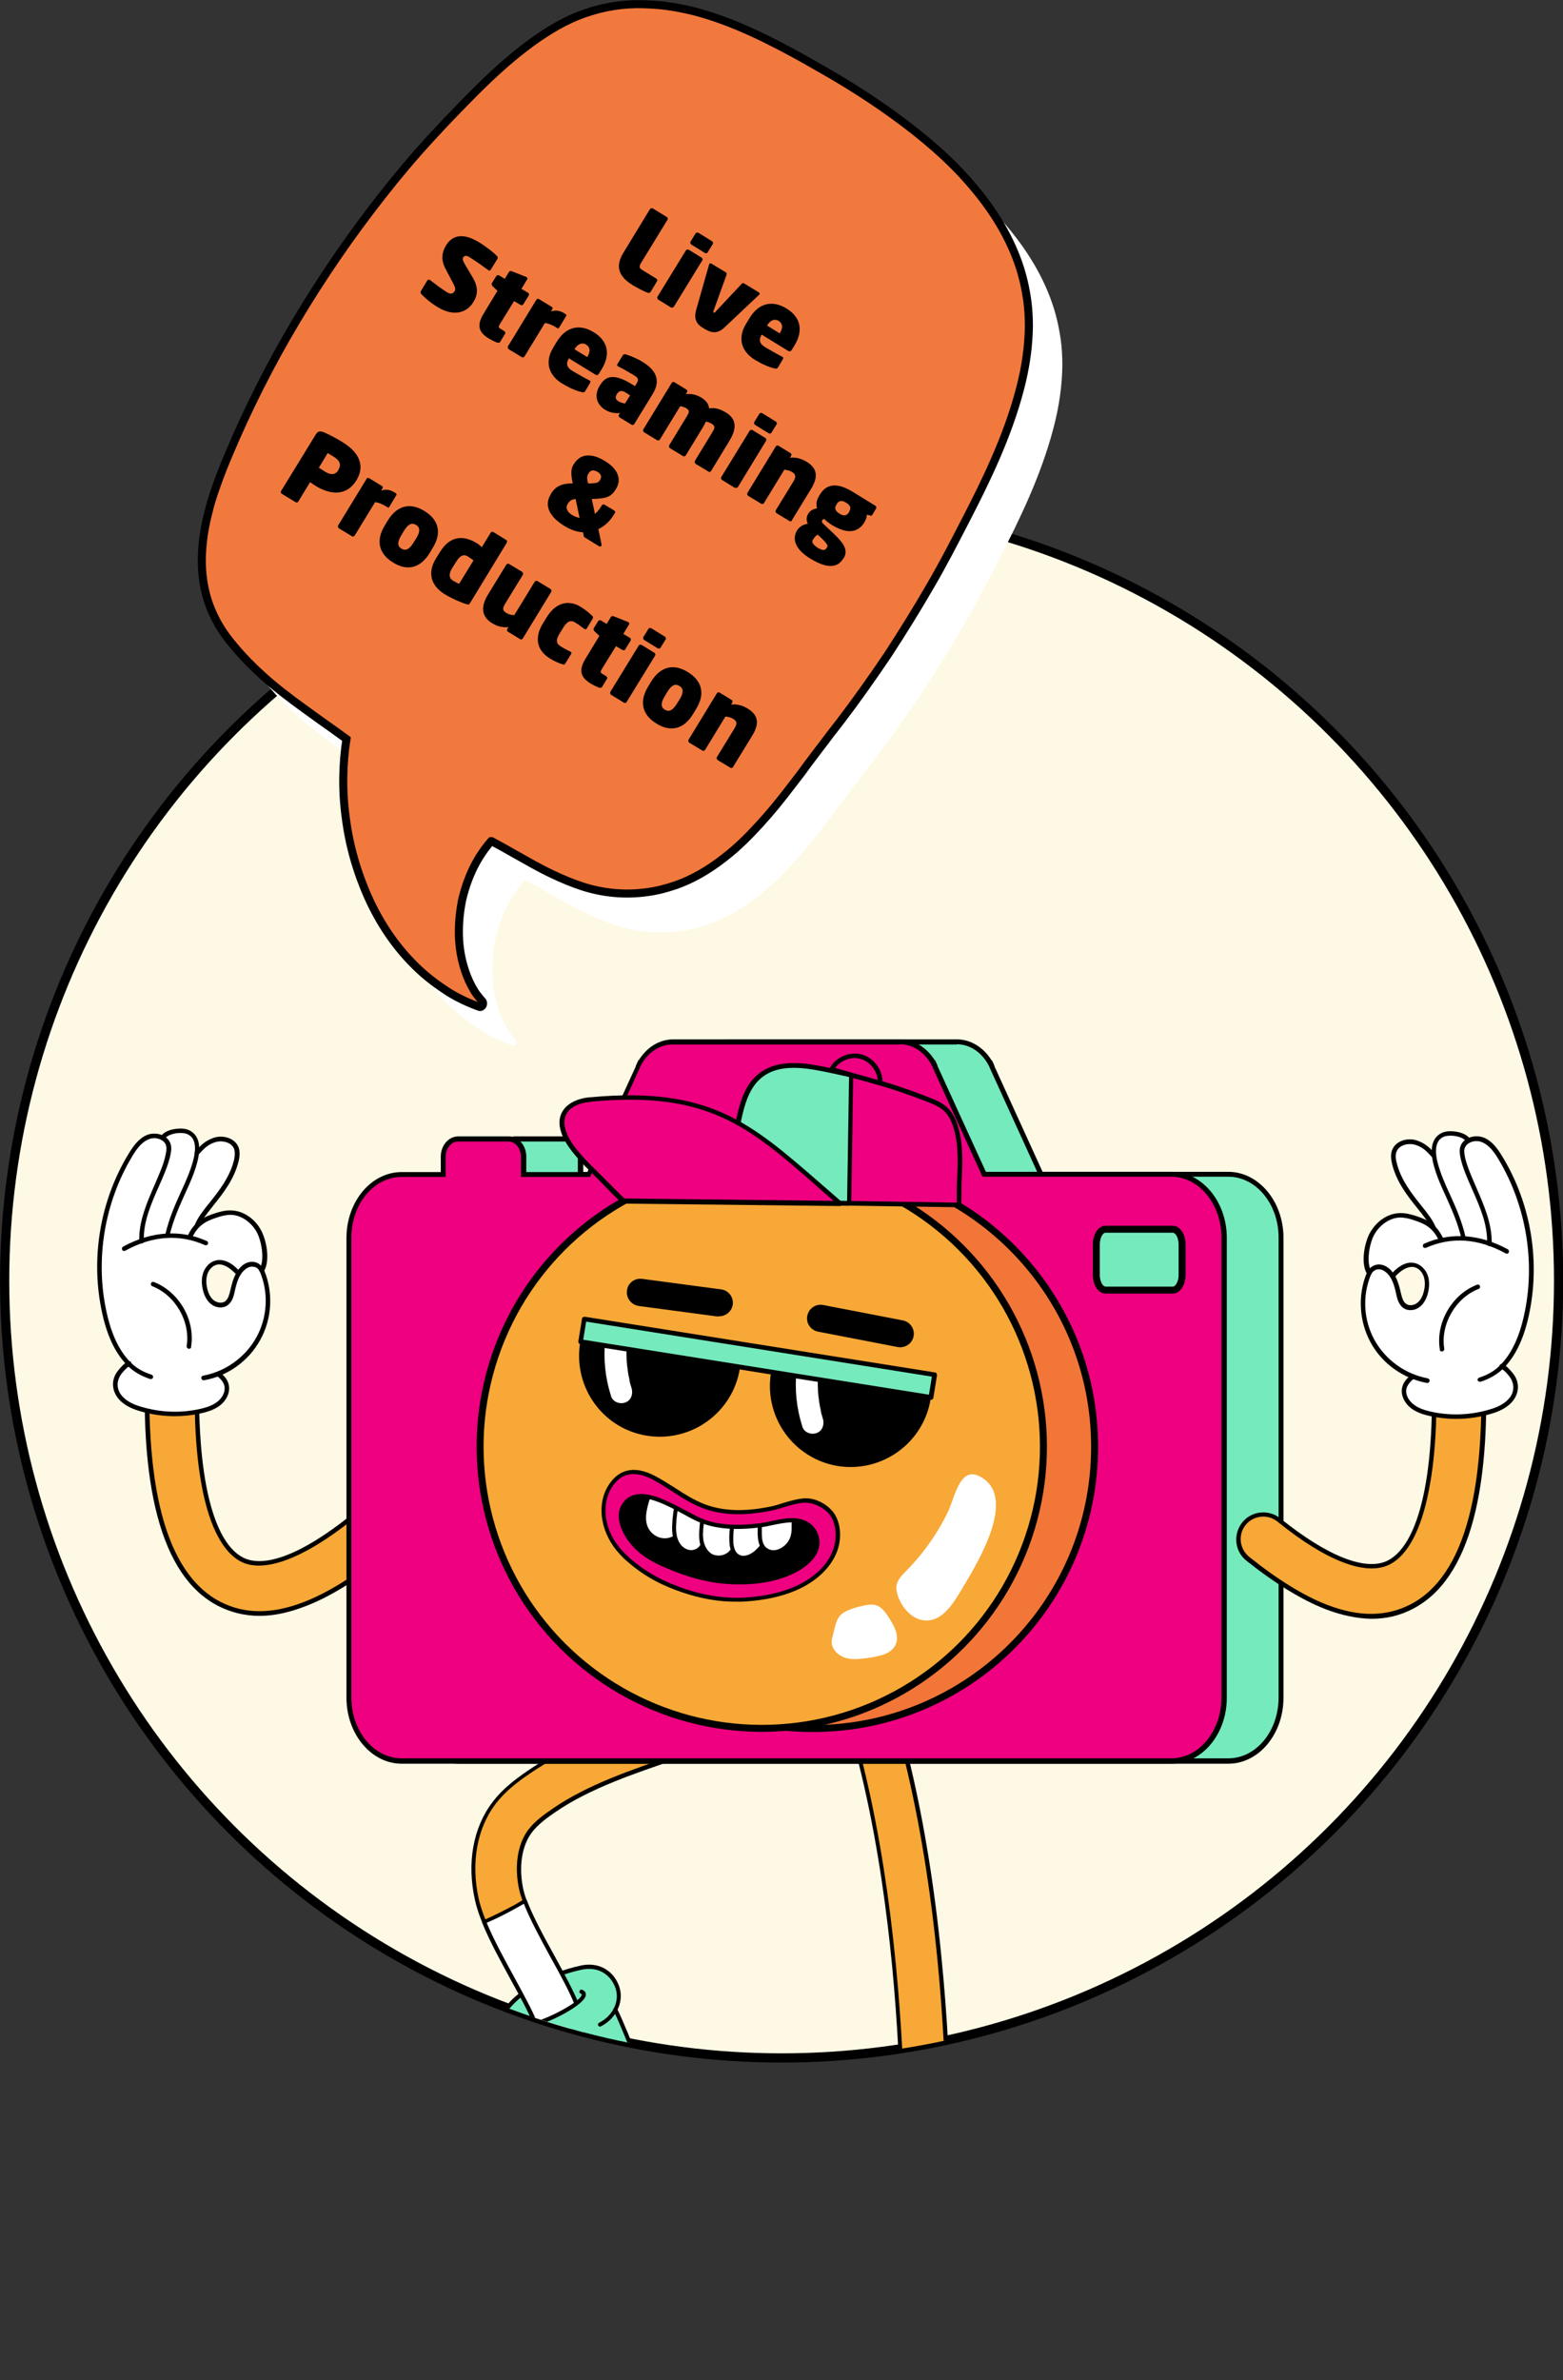<?xml version="1.0" encoding="utf-8"?>
<!-- Generator: Adobe Illustrator 24.0.0, SVG Export Plug-In . SVG Version: 6.00 Build 0)  -->
<svg version="1.1" id="Layer_1" xmlns="http://www.w3.org/2000/svg" xmlns:xlink="http://www.w3.org/1999/xlink" x="0px" y="0px"
	 viewBox="0 0 639.7 973.9" style="enable-background:new 0 0 639.7 973.9;" xml:space="preserve">
<rect x="0" y="0" width="639.7" height="973.9" fill="#333333" stroke="none"/>
<style type="text/css">
	.st0{fill:#FEF9E4;stroke:#000000;stroke-width:3.774;stroke-miterlimit:10;}
	.st1{clip-path:url(#SVGID_2_);}
	.st2{fill:#75EABD;}
	.st3{fill:#F7A836;}
	.st4{fill:#FFFFFF;}
	.st5{fill-rule:evenodd;clip-rule:evenodd;fill:#75EABD;}
	.st6{fill-rule:evenodd;clip-rule:evenodd;fill:#EF0081;}
	.st7{fill:none;stroke:#000000;stroke-width:2.849;stroke-miterlimit:22.926;}
	.st8{fill:#F27638;}
	.st9{fill:none;stroke:#000000;stroke-width:2.849;stroke-miterlimit:22.926;}
	.st10{fill:#EF0081;}
	.st11{clip-path:url(#SVGID_4_);fill:#FFFFFF;}
	.st12{clip-path:url(#SVGID_6_);}
	.st13{clip-path:url(#SVGID_8_);}
	.st14{clip-path:url(#SVGID_10_);}
	.st15{clip-path:url(#SVGID_12_);}
	.st16{clip-path:url(#SVGID_14_);}
	.st17{fill:#F2793D;stroke:#000000;stroke-width:3.291;stroke-miterlimit:10;}
	.st18{enable-background:new    ;}
</style>
<g>
	<circle class="st0" cx="319.9" cy="524.1" r="318"/>
	<g>
		<g>
			<g>
				<defs>
					<circle id="SVGID_1_" cx="319.9" cy="524.1" r="318"/>
				</defs>
				<clipPath id="SVGID_2_">
					<use xlink:href="#SVGID_1_"  style="overflow:visible;"/>
				</clipPath>
				<g class="st1">
					<path class="st2" d="M357,898.8l0.1,0.1c3.1,12.2,3.8,20.1,2.9,32.5v0.5c-0.1,1.6-0.2,3.5-0.2,5.3v0.1l0,0
						c-4.4,8-3,15.7,4.1,22.3c9.8,9.1,29.5,14.6,46.8,13.2l0,0c6.9-0.6,12.7-2.3,16.8-4.9c6.6-4.4,8.5-11.2,5.5-19.6l0,0
						c0,0,0-0.1-0.1-0.1s-0.1-0.1-0.1-0.2c0-0.6,0.1-1.1,0.1-1.6c0-8.4-5.6-16.5-13.3-19.5c-4.5-1.9-9.3-3-14.4-3.3
						c-0.1,0-0.1,0-0.2-0.1c-2.2-3.7-3.9-7.7-4.9-11.8c-0.5-2.1-0.9-4.3-1.1-6.4v-0.5c-0.2-1.7-0.4-3.7-0.1-5.5c0-0.1,0-0.1,0.1-0.2
						c2.8-1.7,5-4.4,6.2-7.3c1.5-3.7,0.9-7.4-1.5-10.2c-8.1-6.9-20.1-6-30.6-5.2c-0.9,0.1-1.8,0.1-2.7,0.2
						c-14.2,2.2-18.8,8.9-18.5,13.9C351.8,893.6,353.7,896.6,357,898.8"/>
					<path d="M373.2,903.9c0.5,0,0.8-0.4,0.8-0.8c0-0.5-0.4-0.8-0.8-0.9c-13.6-0.4-20.2-6.3-20.5-11.7c-0.3-4.6,4.2-10.7,17.6-12.8
						c0.9-0.1,1.7-0.1,2.6-0.2c10.3-0.8,22-1.7,29.8,5c2.1,2.5,2.5,5.7,1.2,9c-1.7,4.4-6.1,8-10.5,8.6c-0.5,0.1-0.8,0.5-0.7,0.9
						c0.1,0.5,0.5,0.8,0.9,0.7c5-0.6,9.8-4.6,11.8-9.6c1.5-3.9,1-7.8-1.5-10.8l-0.1-0.1c-8.3-7.1-21-6.2-31.1-5.4
						c-0.9,0.1-1.8,0.1-2.6,0.2c0,0,0,0-0.1,0c-14.6,2.3-19.4,9.3-19,14.5C351.4,896.7,358.5,903.4,373.2,903.9L373.2,903.9
						L373.2,903.9z"/>
					<path d="M406.8,964.5c5.7,0,11.1-0.8,15.8-2.6c6.8-2.6,10.7-8.2,10.7-15.3c0-8.6-5.8-17-13.7-20c-13.1-5.4-28.9-4.3-39.4,2.7
						c-0.4,0.3-0.5,0.8-0.2,1.2s0.8,0.5,1.2,0.2c10-6.8,25.2-7.8,37.9-2.6c7.4,2.8,12.7,10.5,12.7,18.5c0,6.4-3.5,11.4-9.6,13.7
						c-8.5,3.2-20.5,3.3-32.2,0.2c-12-3.3-22-9.4-27.2-16.8c-2.1-3.2-1.8-7.5-1.6-11.6v-0.5c0.9-12.7,0.1-20.7-3-33.2
						c-0.1-0.5-0.6-0.7-1-0.6c-0.5,0.1-0.7,0.6-0.6,1c3.1,12.3,3.9,20.2,3,32.7v0.5c-0.3,4.2-0.6,8.9,1.8,12.6
						C369.7,956.6,389.4,964.5,406.8,964.5"/>
					<path d="M404.7,924.8c0.1,0,0.3,0,0.4-0.1c0.4-0.2,0.5-0.8,0.3-1.2c-2.2-3.7-3.9-7.6-5-11.8c-0.5-2.1-0.9-4.2-1.1-6.3v-0.5
						c-0.2-1.8-0.4-3.8,0-5.5c0.1-0.5-0.2-0.9-0.6-1c-0.5-0.1-0.9,0.2-1,0.7c-0.4,2-0.2,4.1,0,6v0.5c0.2,2.2,0.6,4.4,1.2,6.6
						c1.1,4.4,2.8,8.5,5.1,12.3C404.2,924.7,404.4,924.8,404.7,924.8"/>
					<path d="M405.3,973.9c9.2,0,17.2-1.8,22.4-5.3c4.8-3.2,9.7-9.3,5.7-20.3c-0.1-0.4-0.6-0.7-1.1-0.5c-0.4,0.2-0.7,0.6-0.5,1.1
						c2.9,8.1,1.2,14.3-5.1,18.4c-14.2,9.4-48,5-62.2-8.2c-4.7-4.3-9.1-11.5-3.8-21c0.2-0.4,0.1-0.9-0.3-1.1
						c-0.4-0.2-0.9-0.1-1.1,0.3c-4.6,8.3-3.2,16.3,4.1,23.1c6.9,6.4,18.9,11.2,32,13C398.8,973.6,402.1,973.9,405.3,973.9"/>
					<path class="st3" d="M380.4,901c4.1-0.7,7.4-4,7.8-8.4c0.5-5.5,3.9-158.1-42.7-242.2c-2.5-4.5-8.2-6.1-12.7-3.6
						s-6.1,8.2-3.6,12.7c43.9,79.2,40.5,230.3,40.4,231.6c-0.4,5.1,3.4,9.6,8.5,10.1C378.9,901.1,379.6,901.1,380.4,901"/>
					<path d="M378,901.9c-5.6-0.5-9.7-5.4-9.2-11c0-0.3,0.9-38.7-3.7-86.7c-4.2-43.4-14-103.6-36.6-144.4c-1.3-2.4-1.6-5.1-0.9-7.7
						c0.8-2.6,2.5-4.8,4.8-6.1c2.4-1.3,5.1-1.6,7.7-0.9c2.6,0.8,4.8,2.5,6.1,4.8c10.7,19.3,19.6,43.8,26.5,72.8
						c5.5,23.3,9.8,49.6,12.6,78.1c4.9,48.8,4,88.8,3.7,91.8c-0.4,4.7-3.9,8.4-8.5,9.2c-0.5,0.1-1.1,0.1-1.6,0.1
						C378.6,901.9,378.3,901.9,378,901.9 M333.2,647.4c-2,1.1-3.4,2.9-4,5.1c-0.6,2.2-0.4,4.5,0.7,6.5
						c10.1,18.2,18.5,41.6,24.9,69.7c5.2,22.5,9.2,47.9,11.9,75.7c4.7,48.7,3.7,86.5,3.7,86.8c-0.4,4.7,3.1,8.8,7.7,9.2
						c0.7,0.1,1.4,0,2.1-0.1c3.9-0.6,6.8-3.8,7.1-7.7c0.2-3,1.1-42.8-3.7-91.5c-4.4-44.5-14.8-106.7-38.9-150.3
						c-1.1-2-2.9-3.4-5.1-4c-0.8-0.2-1.6-0.3-2.4-0.3C335.9,646.4,334.5,646.7,333.2,647.4"/>
					<path class="st4" d="M368.9,845.7c1.8,0,3.5-0.1,5.3-0.3c4.5-0.3,9.1-1,13.5-2.2c1.3,28.1,0.8,47.5,0.6,49.4
						c-0.4,4.3-3.7,7.7-7.8,8.4c-0.7,0.1-1.5,0.2-2.3,0.1c-5.1-0.4-8.9-5-8.5-10.1C369.7,890.5,370.1,872.5,368.9,845.7"/>
					<path d="M378,901.9c-5.6-0.5-9.7-5.4-9.2-11c0-0.1,0.5-18-0.8-45.2c0-0.2,0.1-0.4,0.2-0.6s0.4-0.3,0.6-0.3
						c1.9-0.1,3.6-0.2,5.2-0.3c5.3-0.4,9.5-1.1,13.3-2.2c0.2-0.1,0.5,0,0.7,0.1c0.2,0.2,0.3,0.4,0.4,0.6c1.4,29,0.8,48,0.6,49.5
						c-0.4,4.7-3.9,8.4-8.5,9.2c-0.5,0.1-1.1,0.1-1.6,0.1C378.6,901.9,378.3,901.9,378,901.9 M374.2,846.2c-1.4,0.1-2.9,0.2-4.5,0.2
						c1.2,27.2,0.8,44.5,0.7,44.6c-0.4,4.7,3.1,8.8,7.7,9.2c0.7,0.1,1.4,0,2.1-0.1c3.9-0.6,6.8-3.8,7.1-7.7
						c0.1-1.5,0.7-19.9-0.6-48.2C383.1,845.2,379.1,845.9,374.2,846.2"/>
					<path class="st2" d="M391.2,886.7c6.1,6.3-31.8,7.7-25.6,0.2c0,0-2.7-1.2-3.4,1.2s0.5,15.6,17.6,13.8
						c17.1-1.9,15.3-11.4,14.3-14.7C393,883.9,391.2,886.7,391.2,886.7"/>
					<path d="M377.2,892.9c6.2,0,12.7-1.1,14.8-3.2c1-1,1-2.4-0.2-3.5c-0.3-0.3-0.9-0.3-1.2,0s-0.4,0.8,0,1.2c0.7,0.7,0.4,1,0.2,1.2
						c-3.1,3.2-21.3,3.7-24.7,0.6c-0.4-0.3-0.7-0.8,0.1-1.7c0.3-0.4,0.2-0.9-0.1-1.2c-0.4-0.3-0.9-0.2-1.2,0.1
						c-1.2,1.4-1.1,2.9,0.1,4C366.9,892.1,372,892.9,377.2,892.9"/>
					<path class="st2" d="M270.1,861c-0.9-2.1-2.4-3.6-4.5-4.4c-0.1,0-0.1-0.1-0.1-0.1c-2.3-7.7-9-25.3-13.3-34.2c0-0.1,0-0.1,0-0.2
						c1.5-3.2,1.6-6.6,0.3-9.6c-2.5-5.9-8.2-8.7-14.7-7.3c-7,1.5-13.7,4.1-19.9,7.8c-6.3,3.7-10.4,7.8-12.7,12.4
						c-3,6.1-2.7,11.3,1,15.3c1.8,1.9,4.9,2.5,7.3,2.5c0.9,0,1.8,0,2.8,0l0,0c0.1,0,0.2,0.1,0.2,0.2c1.1,3.2,3.4,9.9,1.6,14.7
						l-0.1,0.1c-1.7,0.8-3.4,1.8-4.8,3.1h-0.1c-2.1,0.2-4.1,0.7-6.1,1.4c-7.2,2.6-13.2,7.6-15.6,13c-1.4,3.1-1.6,6.2-0.8,9.2
						c0,0.1,0,0.2-0.1,0.2c-3.1,3.1-3.1,8.3-0.1,12c1.6,2,6.1,5,8.4,5.8c5.7,2.1,11.5,3.2,17.4,3.5c14.7,0.6,28.6-4.6,40.2-15.1
						c4.4-4,10.1-10.8,12.8-17.1C271.3,869.5,271.6,864.5,270.1,861"/>
					<path d="M214.4,843.8c4.8,0,9.8-1.4,11.6-2.8c0.4-0.3,0.4-0.8,0.1-1.2s-0.8-0.4-1.2-0.1c-2.6,2.1-14.4,4.2-18,0.2
						c-3.4-3.7-3.6-8.5-0.8-14.2c2.2-4.4,6.2-8.3,12.3-12c6.1-3.6,12.6-6.2,19.6-7.7c6.1-1.3,11.2,1.2,13.6,6.7
						c2.4,5.5-0.4,12-6.4,15c-0.4,0.2-0.6,0.7-0.4,1.1s0.7,0.6,1.1,0.4c6.8-3.5,9.9-10.9,7.2-17.2c-2.6-6.2-8.6-9.2-15.4-7.7
						c-7.1,1.5-13.8,4.2-20.1,7.9c-6.4,3.8-10.6,7.9-12.9,12.7c-3.1,6.4-2.8,11.8,1.1,16C207.5,843.1,210.9,843.8,214.4,843.8"/>
					<path d="M208.7,897.5c-4.4-0.5-14.9-2.5-18.2-11c-1.4-3.7-1.4-7.4,0.3-11.1c2.5-5.6,8.6-10.7,16-13.4
						c10.6-3.8,23.5-0.4,30.7,8.2c0.3,0.3,0.2,0.9-0.1,1.2s-0.9,0.2-1.2-0.1c-6.8-8.1-19-11.3-28.9-7.7c-6.9,2.5-12.7,7.3-15,12.5
						c-1.5,3.3-1.6,6.6-0.3,9.8c3,7.6,12.8,9.5,16.8,9.9c24.2,2.7,48.9-13.3,56.3-36.5c-0.2-2.2-8.4-25-14-36.6
						c-0.2-0.4,0-0.9,0.4-1.1c0.4-0.2,0.9,0,1.1,0.4c4.9,10.1,14.7,35.9,14.1,37.8c-3.6,11.5-11.6,21.8-22.5,28.9
						c-9.2,6-19.7,9.2-30,9.2C212.4,897.8,210.5,897.7,208.7,897.5"/>
					<path d="M213.2,862.3c0.2,0,0.4-0.1,0.5-0.2c5-4.2,11.6-5.9,18.4-4.6c0.4,0.1,0.9-0.2,1-0.7s-0.2-0.9-0.7-1
						c-7.4-1.4-14.4,0.4-19.8,5c-0.4,0.3-0.4,0.8-0.1,1.2C212.7,862.2,213,862.3,213.2,862.3"/>
					<path d="M218.3,859c0.3,0,0.6-0.2,0.8-0.5c2-5.2-0.4-12.2-1.6-15.6c-0.1-0.4-0.6-0.7-1.1-0.5c-0.4,0.2-0.7,0.6-0.5,1.1
						c1.1,3.2,3.4,9.8,1.6,14.4c-0.2,0.4,0.1,0.9,0.5,1.1C218.1,859,218.2,859,218.3,859"/>
					<path d="M218.5,907.1c13.8,0,27.1-5.2,38.3-15.3c4.5-4,10.2-10.9,13-17.3c2.2-5,2.5-10.1,1-13.8c-1-2.3-2.7-4-5.1-4.8
						c-0.4-0.2-0.9,0.1-1.1,0.5s0.1,0.9,0.5,1.1c1.9,0.7,3.3,2,4.1,3.9c1.4,3.2,1,8-1,12.4c-2.3,5.2-7.5,12.1-12.6,16.7
						c-16,14.5-36.6,18.6-56.4,11.4c-2.1-0.8-6.5-3.7-7.9-5.5c-2.8-3.5-2.7-8.1,0.2-10.8c0.3-0.3,0.4-0.8,0-1.2s-0.9-0.3-1.2,0
						c-3.5,3.3-3.6,8.9-0.4,13.1c1.6,2,6.3,5.1,8.7,6C205.2,905.9,211.9,907.1,218.5,907.1"/>
					<path class="st3" d="M227.6,833.3c1.1,0,2.3-0.2,3.4-0.7c4.8-1.9,7.1-7.3,5.2-12.1c-2.2-5.6-6-12.5-10-19.8
						c-5.3-9.8-11.4-20.8-12.9-27.7c-2.1-9.3-0.7-18.3,3.7-24.1c2.5-3.3,6.4-6.1,9.8-8.5c14-9.7,32.4-15.9,50.2-21.9
						c10.3-3.5,21-7.1,30.8-11.4c4.7-2.1,6.9-7.5,4.8-12.3s-7.5-6.9-12.3-4.8c-9,3.9-18.9,7.3-29.3,10.8
						c-19,6.4-38.7,13.1-54.8,24.2c-4.6,3.2-9.8,7-14,12.5c-7.8,10.2-10.4,24.6-7,39.4c2.1,9.4,8.5,21.2,14.8,32.6
						c3.7,6.8,7.2,13.2,9,17.7C220.4,831.1,223.9,833.3,227.6,833.3"/>
					<path d="M218.1,827.8c-1.8-4.5-5.2-10.8-8.9-17.5l0,0c-6.2-11.4-12.7-23.2-14.8-32.8c-3.4-15.1-0.8-29.7,7.2-40.1
						c4.2-5.6,9.6-9.5,14.2-12.7c16.2-11.2,35.9-17.9,55-24.3h0.1c10.4-3.5,20.1-6.8,29.1-10.7c2.5-1.1,5.2-1.1,7.8-0.2
						c2.5,1,4.5,2.9,5.6,5.4s1.1,5.2,0.1,7.8c-1,2.5-2.9,4.5-5.4,5.6c-9.8,4.3-20.5,7.9-30.8,11.4c-17.7,6-36.1,12.2-50,21.8
						c-3.4,2.3-7.2,5.1-9.6,8.3c-4.2,5.5-5.5,14.3-3.5,23.4c1.5,6.8,7.5,17.8,12.9,27.5l0,0c4,7.3,7.7,14.2,10,19.8
						c1,2.5,0.9,5.3-0.1,7.8c-1.1,2.5-3.1,4.4-5.6,5.4c-1.2,0.5-2.4,0.7-3.7,0.7C223.4,834.2,219.7,831.7,218.1,827.8 M300.6,691
						c-9,4-18.9,7.3-29.3,10.8h-0.1c-18.9,6.4-38.6,13-54.6,24.1c-4.5,3.1-9.7,6.9-13.8,12.3c-7.6,10-10.1,24.1-6.9,38.7
						c2.1,9.3,8.5,21,14.7,32.4l0,0c3.7,6.8,7.2,13.2,9,17.7c1.3,3.3,4.4,5.4,7.9,5.4c1.1,0,2.1-0.2,3.1-0.6
						c2.1-0.8,3.8-2.4,4.7-4.5s0.9-4.4,0.1-6.5c-2.2-5.6-5.9-12.4-9.9-19.6l0,0c-5.4-9.8-11.4-20.9-13-27.9
						c-2.1-9.6-0.7-18.8,3.8-24.7c2.6-3.4,6.5-6.2,10-8.6c14.1-9.7,32.5-16,50.4-22c10.3-3.5,21-7.1,30.7-11.3
						c2.1-0.9,3.7-2.6,4.5-4.7c0.8-2.1,0.8-4.4-0.1-6.5s-2.6-3.7-4.7-4.5c-1-0.4-2-0.6-3.1-0.6C302.8,690.3,301.7,690.6,300.6,691"
						/>
					<path class="st4" d="M198.3,786.3c4.1-1.8,8.1-3.8,12.1-6c1.5-0.8,3-1.7,4.5-2.6c2.5,6.7,7.2,15.2,11.5,23
						c4,7.3,7.7,14.2,10,19.8c1.9,4.8-0.4,10.2-5.2,12.1c-1.1,0.5-2.3,0.7-3.4,0.7c-3.7,0-7.2-2.2-8.7-5.9c-1.8-4.5-5.3-10.9-9-17.7
						C205.6,801.8,201.2,793.7,198.3,786.3C198.2,786.3,198.2,786.3,198.3,786.3"/>
					<path d="M218.1,827.8c-1.8-4.5-5.2-10.8-8.9-17.5l0,0c-4.3-7.9-8.8-16-11.8-23.5c-0.2-0.4,0-0.9,0.4-1.1c0,0,0,0,0.1,0h0.1l0,0
						c4-1.8,8.1-3.8,12-5.9c1.5-0.8,3-1.7,4.4-2.6c0.2-0.1,0.5-0.2,0.7-0.1s0.4,0.3,0.5,0.5c2.5,6.6,7.2,15.3,11.4,22.9l0,0
						c4,7.3,7.7,14.2,10,19.8c1,2.5,0.9,5.3-0.1,7.8c-1.1,2.5-3.1,4.4-5.6,5.4c-1.2,0.5-2.4,0.7-3.7,0.7
						C223.4,834.2,219.7,831.7,218.1,827.8 M210.7,781.1c-3.8,2.1-7.6,4-11.5,5.7c3,7.2,7.3,15,11.4,22.5l0,0
						c3.7,6.8,7.2,13.2,9,17.7c1.3,3.3,4.4,5.4,7.9,5.4c1.1,0,2.1-0.2,3.1-0.6c2.1-0.8,3.8-2.4,4.7-4.5s0.9-4.4,0.1-6.5
						c-2.2-5.6-5.9-12.4-9.9-19.6l0,0c-4-7.3-8.5-15.6-11.1-22.2C213.2,779.7,212,780.4,210.7,781.1"/>
					<path class="st2" d="M213.7,827.6c0,5.4,31.1-9.9,24.3-12.6c0,0,6.3-3.5,6.5,3.8c0.2,7.4-7.5,16-12.9,18.9
						c-5.4,2.8-17.6-0.1-19.4-3.9C210.5,830,213.7,827.6,213.7,827.6"/>
					<path d="M215.4,829.6c5.8,0,23.1-8.4,24.3-12.9c0.3-1.1-0.2-2-1.4-2.5c-0.4-0.2-0.9,0-1.1,0.5c-0.2,0.4,0,0.9,0.5,1.1
						c0.5,0.2,0.5,0.4,0.4,0.5c-0.9,3.3-17.2,11.6-22.5,11.6c-0.2,0-0.4,0-0.5,0c-0.5-0.1-0.5-0.2-0.5-0.3c0-0.5-0.4-0.8-0.8-0.8
						s-0.8,0.4-0.8,0.8c0,0.5,0.2,1.7,2,1.9C215,829.6,215.2,829.6,215.4,829.6"/>
					<path class="st3" d="M124.6,656.5c-13.3,5.1-24.8,5-34.9-0.2C66.9,644.4,57.2,607.9,61,547.6c0.3-5.6,5.2-9.8,10.8-9.5
						c5.6,0.3,9.8,5.2,9.5,10.8c-3,48.6,3.6,82,17.8,89.4c9.2,4.8,25.2-1.4,45.1-17.3c4.4-3.5,10.8-2.8,14.3,1.5
						c3.5,4.4,2.8,10.8-1.6,14.3C145.1,646.1,134.4,652.7,124.6,656.5"/>
					<path d="M106.2,661.2c-6,0-11.7-1.4-17-4.1c-23.2-12-33-48.9-29.2-109.6c0.4-6.1,5.7-10.8,11.8-10.4c3,0.2,5.7,1.5,7.6,3.7
						c2,2.2,2.9,5.1,2.8,8c-3,48.2,3.4,81.3,17.2,88.5c8.9,4.6,24.5-1.5,44.1-17.2c4.8-3.8,11.8-3.1,15.6,1.7s3.1,11.8-1.7,15.6
						c-11.8,9.5-22.7,16.2-32.5,19.9C118.2,659.9,112,661.2,106.2,661.2 M71.1,539c-4.8,0-8.9,3.8-9.2,8.6
						c-3.7,59.9,5.8,96.1,28.2,107.8c9.9,5.1,21.1,5.2,34.1,0.2c9.6-3.7,20.4-10.3,32-19.7c4-3.2,4.6-9,1.4-13
						c-3.2-4-9-4.6-12.9-1.4c-20.2,16.2-36.6,22.4-46.1,17.5c-7.2-3.7-12.7-14-15.8-29.8c-3.1-15.6-3.9-36.5-2.4-60.4
						c0.2-2.5-0.7-4.8-2.3-6.7c-1.6-1.8-3.9-2.9-6.3-3.1C71.5,539,71.3,539,71.1,539 M124.6,656.5L124.6,656.5L124.6,656.5z"/>
					<path class="st4" d="M66.4,465.1c-1.8-0.8-4-0.9-5.9-0.2c-3.2,1.3-5.4,4.3-7.2,7.3c-11.7,19.4-15.6,43.1-10.7,65.2
						c2,8.9,5.1,15.5,9.6,20.2c0,0,0.1,0.1,0.1,0.2c0,0.1,0,0.1-0.1,0.2c-1.2,0.8-2.2,1.9-3.1,2.9c-2.9,3.4-2.9,7.9,0.1,11.2
						c2.4,2.6,5.8,3.9,8.5,4.7c8,2.3,16.5,2.6,24.6,0.8c2.2-0.5,5-1.3,7.3-3c2.5-1.9,4.6-5.4,3.2-8.8c-0.5-1.2-1.4-2.4-2.7-3.4
						c-0.1,0-0.1-0.1-0.1-0.2c0-0.1,0.1-0.2,0.1-0.2c6.7-2.8,12.3-7.9,15.8-14.2c4.6-8.4,5.2-18.8,1.6-27.7c0-0.1-0.1-0.2-0.1-0.2
						l-0.1-0.1c0-0.1,0-0.2,0-0.2c2.2-3.5,1.3-10.8-0.9-15.3c-2.4-5-7.1-8.3-11.9-8.4h-0.1c-2.2,0-4.3,0.5-6,1.1
						c-2.8,0.9-4.6,1.8-6.2,2.9c-0.1,0.1-0.2,0.1-0.3,0c-0.1-0.1-0.1-0.2-0.1-0.3c1.2-2.2,3-4.4,4.9-6.8c4-5,8.5-10.7,10.2-18
						c0.5-2.1,0.5-3.8-0.1-5.2c-1.4-3.5-5.9-4.5-9.3-3.4c-3.1,1.1-4.6,2.5-6.3,4.4c-0.1,0.1-0.2,0.1-0.3,0.1c-0.1,0-0.1-0.1-0.1-0.2
						c0.1-3.2-0.7-5.5-2.6-6.9c-1.2-0.9-2.8-1.3-4.7-1.2c-3.1,0.1-5.7,1.1-6.9,2.6C66.6,465.1,66.5,465.1,66.4,465.1 M85,519.6
						c1.2-1.8,2.7-2.7,4.5-2.8c2.4-0.1,5.1,1.4,7.6,4.3c0.1,0.1,0.1,0.2,0,0.3c-1.2,2-1.8,4.4-2.3,6.7c-0.5,2.1-1,4.1-2.6,5.1
						c-0.7,0.4-1.4,0.6-2.2,0.6c-1.2,0-2.4-0.5-3.2-1.2c-1.3-1.1-2.3-2.8-2.8-5.2C83.7,525.6,83.2,522.2,85,519.6"/>
					<path d="M83.3,564.8c-0.4,0-0.8-0.3-0.9-0.8s0.2-1,0.8-1.1c9.1-1.7,17.2-7.5,21.7-15.6s5.1-18.1,1.6-26.6
						c-0.5-1.2-1.3-2.1-2.4-2.3c-1.2-0.3-2.5,0-3.7,1c-2.6,2-3.6,5.7-4.3,8.9c-0.4,1.9-1,4.5-3.1,5.9c-1.9,1.3-4.8,1-6.8-0.7
						c-1.5-1.3-2.6-3.2-3.2-5.8c-0.8-3.4-0.4-6.5,1.1-8.8c1.4-2.1,3.3-3.2,5.4-3.3c1.8-0.1,4.7,0.5,8,4c0.5-0.7,1.1-1.2,1.7-1.8
						c1.7-1.3,3.6-1.8,5.3-1.3c1.6,0.4,2.9,1.7,3.7,3.5c3.7,9.1,3.1,19.7-1.7,28.3c-4.7,8.6-13.3,14.8-23,16.5
						C83.4,564.8,83.4,564.8,83.3,564.8 M89.8,517.4c-0.1,0-0.2,0-0.3,0c-1.9,0.1-3.2,1.4-3.9,2.5c-1.6,2.4-1.2,5.6-0.8,7.3
						c0.5,2.2,1.4,3.8,2.6,4.8c1.4,1.1,3.3,1.4,4.6,0.6c1.3-0.9,1.8-2.6,2.3-4.7c0.5-2.2,1.1-4.6,2.2-6.6
						C94.1,518.8,91.8,517.4,89.8,517.4"/>
					<path d="M61.8,564.3c-0.1,0-0.2,0-0.3,0c-3.4-1.1-6.4-2.8-8.7-4.9c-5.1-4.8-8.7-11.9-10.9-21.7c-5-22.3-1.1-46.2,10.8-65.7
						c1.9-3.1,4.1-6.2,7.5-7.6c2.1-0.8,4.6-0.7,6.6,0.3c1.6,0.8,2.7,2.1,3.1,3.7s0.1,3.1-0.3,4.9c-0.9,3.8-2.7,7.9-4.6,12.2
						c-3.2,7.2-6.5,14.8-6.1,22.3c0,0.5-0.4,1-0.9,1s-1-0.4-1-0.9c-0.3-8,3.2-16,6.3-23.1c1.8-4.2,3.6-8.2,4.4-11.9
						c0.3-1.5,0.6-2.8,0.3-4c-0.3-1.3-1.3-2.1-2.1-2.5c-1.5-0.8-3.5-0.9-5.1-0.2c-2.9,1.2-4.9,4-6.6,6.8
						c-11.5,19.1-15.4,42.6-10.5,64.3c2.1,9.4,5.5,16.2,10.3,20.7c2.1,2,4.8,3.5,8,4.5c0.5,0.2,0.8,0.7,0.6,1.2
						C62.6,564,62.2,564.3,61.8,564.3"/>
					<path d="M107,520.7c-0.2,0-0.4,0-0.5-0.2c-0.4-0.3-0.6-0.9-0.3-1.3c2-3,1.2-10-0.8-14.4c-2.2-4.5-6.6-7.6-10.9-7.7
						c-2,0-4,0.5-5.7,1.1c-5,1.6-7.9,3.4-10.3,8.5c-0.2,0.5-0.8,0.7-1.3,0.5s-0.7-0.8-0.5-1.3c2.7-5.8,6.1-7.8,11.5-9.5
						c1.9-0.6,4.1-1.2,6.4-1.1c5.1,0.1,10.1,3.6,12.6,8.8c2.3,4.9,3.2,12.6,0.7,16.2C107.6,520.6,107.3,520.7,107,520.7"/>
					<path d="M80.8,502.1c-0.1,0-0.2,0-0.4-0.1c-0.5-0.2-0.7-0.8-0.5-1.2c1.2-2.8,3.3-5.5,5.9-8.7c3.9-4.9,8.3-10.5,10-17.5
						c0.4-1.9,0.4-3.3,0-4.5c-1.1-2.8-5-3.6-7.8-2.7c-3,1-4.3,2.4-6.7,5c-0.3,0.4-0.9,0.4-1.3,0.1s-0.4-1-0.1-1.3
						c2.3-2.6,3.9-4.3,7.5-5.6c3.7-1.3,8.7,0,10.2,3.8c0.6,1.5,0.6,3.3,0.1,5.6c-1.8,7.5-6.3,13.2-10.4,18.3
						c-2.4,3.1-4.6,5.7-5.6,8.2C81.6,501.9,81.2,502.1,80.8,502.1"/>
					<path d="M68.5,506.5c-0.1,0-0.1,0-0.2,0c-0.5-0.1-0.8-0.6-0.7-1.1c1.7-7.3,4.2-12.7,6.6-18c1.9-4.1,3.6-8,4.8-12.3
						c1-3.6,1.6-8.4-1.4-10.5c-1.2-0.9-2.8-1-4-1c-3.3,0.1-5.5,1.3-6.2,2.4c-0.3,0.4-0.9,0.6-1.3,0.3c-0.4-0.3-0.6-0.9-0.3-1.3
						c1.2-1.9,4.2-3.1,7.7-3.2c2-0.1,3.8,0.4,5.1,1.4c3,2.2,3.7,6.5,2.1,12.5c-1.2,4.5-3,8.5-4.9,12.6c-2.3,5.2-4.8,10.5-6.5,17.6
						C69.3,506.2,68.9,506.5,68.5,506.5"/>
					<path d="M71.5,579.5c-4.7,0-9.5-0.7-14-2c-2.8-0.8-6.3-2.1-8.8-4.9c-3.2-3.6-3.3-8.5-0.1-12.1c1-1.2,2.2-2.6,3.8-3.4
						c0.5-0.2,1-0.1,1.3,0.4c0.2,0.5,0.1,1-0.4,1.3c-1.3,0.7-2.3,1.8-3.3,3c-2.5,3-2.5,6.7,0.1,9.6c2.2,2.4,5.4,3.6,7.9,4.3
						c7.8,2.3,16.1,2.6,24,0.8c2.1-0.5,4.7-1.2,6.8-2.8c2.2-1.6,3.9-4.6,2.8-7.4c-0.5-1.1-1.4-2.2-2.7-3.2c-0.4-0.3-0.5-0.9-0.2-1.3
						c0.3-0.4,0.9-0.5,1.3-0.2c1.6,1.2,2.7,2.5,3.3,4c1.5,3.7-0.7,7.6-3.4,9.6c-2.4,1.8-5.3,2.6-7.6,3.1
						C78.8,579.1,75.1,579.5,71.5,579.5"/>
					<path d="M50.8,511.9c-0.3,0-0.7-0.2-0.8-0.5c-0.2-0.5-0.1-1,0.4-1.3c11.6-6.3,23.4-7.1,34.2-2.3c0.5,0.2,0.7,0.8,0.5,1.2
						c-0.2,0.5-0.8,0.7-1.2,0.5c-10.4-4.6-21.3-3.9-32.5,2.2C51.1,511.9,50.9,511.9,50.8,511.9"/>
					<path d="M77.4,551.9c-0.1,0-0.1,0-0.2,0c-0.5-0.1-0.9-0.6-0.8-1.1c1.6-10-4.6-20.8-14.1-24.5c-0.5-0.2-0.7-0.7-0.5-1.2
						s0.7-0.7,1.2-0.5c10.3,4,17,15.6,15.2,26.5C78.3,551.6,77.9,551.9,77.4,551.9"/>
					<path class="st5" d="M187.8,720.6c-12,0-21.7-11.6-21.7-25.9V506.5c0-14.3,9.7-25.9,21.6-25.9h17v-7.3c0-4,2.8-7.2,6.2-7.2
						h20.6c3.4,0,6.2,3.2,6.2,7.2v7.3h26.6l20.5-45l0,0c3-5.8,8.3-9.3,14-9.3h92.7c5.6,0,10.8,3.4,13.8,9l0,0l0.6,1.3l-0.9,0.6
						l0.9-0.4l20,43.9h76.6c11.9,0,21.6,11.6,21.6,25.9v188.1c0,14.3-9.7,25.9-21.6,25.9C502.7,720.6,187.8,720.6,187.8,720.6"/>
					<path d="M391.6,427.3c5.8,0,10.9,3.9,13.5,9.6l0,0v0.1l0,0l20.3,44.5l0,0l-0.1,0.1l0.1,0.3v-0.4h0.2h10.1h67
						c11.4,0,20.6,11.2,20.6,24.9v188.2c0,13.8-9.2,24.9-20.6,24.9h-0.1H187.8h-0.1c-11.4,0-20.6-11.2-20.6-24.9V506.5
						c0-13.8,9.2-24.9,20.6-24.9l0,0h18v-8.3c0-3.4,2.3-6.2,5.1-6.2h10.3h10.3c2.8,0,5.1,2.8,5.1,6.2v8.3h18h10.1h0.2l0,0l20.3-44.5
						l0,0V437l0,0c2.6-5.8,7.7-9.6,13.5-9.6l0,0h93C391.6,427.3,391.6,427.3,391.6,427.3 M265,482l0.1-0.3l-0.1-0.1V482
						 M391.6,425.3L391.6,425.3L391.6,425.3H299l0,0h-0.1c-5.7,0-10.9,3.2-14.2,8.6l-0.1-0.1l-1.1,2.4v0.1l0,0v0.1l-19.8,43.2h-9
						h-16v-6.3c0-4.6-3.2-8.3-7.2-8.3h-10.3h-10.3c-4,0-7.2,3.7-7.2,8.3v6.3h-16c-12.5,0-22.6,12.1-22.6,27v188.1
						c0,14.9,10.1,27,22.6,27h0.1h0.1h314.7h0.1c12.5,0,22.6-12.1,22.6-27V506.5c0-14.9-10.2-27-22.6-27h-67h-9L407,436.3l0,0v-0.1
						v-0.1l-1-2.2l-0.1,0.1C402.6,428.6,397.3,425.3,391.6,425.3"/>
					<path class="st6" d="M164.5,720.6c-12,0-21.7-11.6-21.7-25.9V506.5c0-14.3,9.7-25.9,21.6-25.9h17v-7.3c0-4,2.8-7.2,6.2-7.2
						h20.6c3.4,0,6.2,3.2,6.2,7.2v7.3H241l20.5-45l0,0c3-5.8,8.3-9.3,14-9.3h92.7c5.6,0,10.8,3.4,13.8,9l0,0l0.6,1.3l-0.9,0.6
						l0.9-0.4l20,43.9h76.6c11.9,0,21.6,11.6,21.6,25.9v188.1c0,14.3-9.7,25.9-21.6,25.9C479.4,720.6,164.5,720.6,164.5,720.6"/>
					<path d="M368.3,427.3c5.8,0,10.9,3.9,13.5,9.6l0,0v0.1l0,0l20.3,44.5l0,0l-0.1,0.1l0.1,0.3v-0.4h0.2h10.1h66.9
						c11.4,0,20.6,11.2,20.6,24.9v188.2c0,13.8-9.2,24.9-20.6,24.9h-0.1H164.5h-0.1c-11.4,0-20.6-11.2-20.6-24.9V506.5
						c0-13.8,9.2-24.9,20.6-24.9h18v-8.3c0-3.4,2.3-6.2,5.1-6.2h10.3h10.3c2.8,0,5.1,2.8,5.1,6.2v8.3h18h10.1h0.2l0,0l20.3-44.5l0,0
						V437l0,0c2.6-5.8,7.7-9.6,13.5-9.6l0,0h93C368.2,427.3,368.2,427.3,368.3,427.3 M241.7,482l0.1-0.3l-0.1-0.1V482 M368.3,425.3
						L368.3,425.3L368.3,425.3h-92.6l0,0h-0.1c-5.7,0-10.9,3.2-14.2,8.6l-0.1-0.1l-1.1,2.4v0.1l0,0v0.1l-19.8,43.2h-9h-16v-6.3
						c0-4.6-3.2-8.3-7.2-8.3h-10.3h-10.3c-4,0-7.2,3.7-7.2,8.3v6.3h-16c-12.5,0-22.6,12.1-22.6,27v188.1c0,14.9,10.2,27,22.6,27h0.1
						h0.1h314.8h0.1c12.5,0,22.6-12.1,22.6-27V506.5c0-14.9-10.2-27-22.6-27h-67h-9l-19.8-43.3l0,0v-0.1V436l-1-2.2l-0.1,0.1
						C379.3,428.6,374,425.3,368.3,425.3"/>
					<path class="st5" d="M452.4,503H480c2.1,0,3.8,2.8,3.8,6.2v12.5c0,3.4-1.7,6.2-3.8,6.2h-27.5c-2.1,0-3.8-2.8-3.8-6.2v-12.5
						C448.7,505.8,450.4,503,452.4,503"/>
					<path class="st7" d="M452.4,503H480c2.1,0,3.8,2.8,3.8,6.2v12.5c0,3.4-1.7,6.2-3.8,6.2h-27.5c-2.1,0-3.8-2.8-3.8-6.2v-12.5
						C448.7,505.8,450.4,503,452.4,503z"/>
					<path class="st8" d="M448,592c0,63.7-51.6,115.3-115.3,115.3S217.4,655.7,217.4,592S269,476.7,332.7,476.7
						C396.4,476.8,448,528.4,448,592"/>
					<path class="st7" d="M448,592c0,63.7-51.6,115.3-115.3,115.3S217.4,655.7,217.4,592S269,476.7,332.7,476.7
						C396.4,476.8,448,528.4,448,592z"/>
					<path class="st3" d="M427.2,592c0,63.7-51.6,115.3-115.3,115.3S196.6,655.7,196.6,592s51.6-115.3,115.3-115.3
						S427.2,528.4,427.2,592"/>
					
						<ellipse transform="matrix(0.707 -0.707 0.707 0.707 -327.282 393.922)" class="st9" cx="311.9" cy="592" rx="115.3" ry="115.3"/>
					<path class="st4" d="M371,642.7c-1.8,1.8-3.7,3.7-4.1,6.2c-0.2,1.5,0.2,3.1,0.7,4.5c1.9,5.1,6.4,9.9,11.9,9.7
						c6-0.2,10-6,13.1-11.1c5.8-9.7,23.2-36.6,10.5-46.5c-10-7.8-12.1,6.8-15.2,13.3C383.6,627.6,377.9,635.7,371,642.7"/>
					<path class="st4" d="M363.2,661c-1.2-1.8-2.7-3.6-4.8-4.2c-1.3-0.4-2.6-0.2-3.9,0c-2.3,0.4-4.5,1-6.6,1.8
						c-1.4,0.5-2.8,1.2-3.8,2.2c-2,2-2.4,5.2-3.1,7.9c-0.3,1-0.6,2-0.6,3.1c-0.1,2.7,2.1,5.1,4.6,6.2s5.3,1,8,0.7
						c2-0.2,3.9-0.5,5.8-0.9c2.2-0.5,4.5-1.1,6.2-2.7C369.5,670.8,365.9,665.1,363.2,661"/>
					<path d="M381,571.8c0,0.2,0,0.4-0.1,0.6c-2.9,18-19.8,30.3-37.9,27.5c-18-2.9-30.3-19.8-27.5-37.9c0-0.2,0.1-0.4,0.1-0.6
						L381,571.8z"/>
					<path class="st4" d="M331.2,557.1c2.5,0.5,4,2.6,3.7,5.2c-0.1,0.8-0.2,1.7-0.2,2.5c0,0.1,0,0.3,0,0.6c0,0.4,0,0.7,0,1.1
						c0,1.7,0.1,3.4,0.3,5c0.2,1.7,0.4,3.3,0.8,5c0.1,0.3,0.1,0.7,0.2,1.1v0.1c0,0.2,0.1,0.3,0.1,0.5c0.2,0.8,0.5,1.6,0.7,2.4
						c0.7,2.2-0.2,5-2.6,5.8c-2.2,0.8-5.1-0.2-5.8-2.6c-2.4-7.5-3.2-15.2-2.4-23C326.3,558.5,328.9,556.7,331.2,557.1"/>
					<path d="M302.9,559.4c0,0.2,0,0.4-0.1,0.6c-2.9,18-19.8,30.3-37.9,27.5s-30.3-19.8-27.5-37.9c0-0.2,0.1-0.4,0.1-0.6
						L302.9,559.4z"/>
					<path class="st4" d="M252.9,544.6c2.5,0.5,4,2.6,3.7,5.2c-0.1,0.8-0.2,1.7-0.2,2.5c0,0.1,0,0.3,0,0.6c0,0.4,0,0.7,0,1.1
						c0,1.7,0.1,3.4,0.3,5c0.2,1.7,0.4,3.3,0.8,5c0.1,0.3,0.1,0.7,0.2,1.1v0.1c0,0.2,0.1,0.3,0.1,0.5c0.2,0.8,0.5,1.6,0.7,2.4
						c0.7,2.2-0.2,5-2.6,5.8c-2.2,0.8-5.1-0.2-5.8-2.6c-2.4-7.5-3.2-15.2-2.4-23C247.9,546,250.6,544.2,252.9,544.6"/>
					
						<rect x="305.4" y="483.1" transform="matrix(0.157 -0.988 0.988 0.157 -287.489 774.598)" class="st2" width="9.4" height="145.2"/>
					<path d="M380.9,572.8L237.5,550c-0.5-0.1-0.9-0.6-0.8-1.1l1.5-9.3c0-0.2,0.2-0.5,0.4-0.6s0.5-0.2,0.7-0.2l143.4,22.8
						c0.2,0,0.5,0.2,0.6,0.4s0.2,0.5,0.2,0.7L382,572c-0.1,0.5-0.5,0.8-1,0.8C381,572.8,381,572.8,380.9,572.8 M239.9,540.8
						l-1.2,7.4l141.5,22.5l1.2-7.4L239.9,540.8z"/>
					<path d="M294.4,538.6c2.7,0,5.1-2,5.5-4.8c0.4-3-1.7-5.8-4.8-6.2l-32.3-4.3c-3-0.4-5.9,1.7-6.2,4.8c-0.4,3,1.7,5.8,4.8,6.3
						l32.3,4.3C293.9,538.6,294.1,538.6,294.4,538.6"/>
					<path d="M368.4,551.3c2.6,0,5-1.8,5.5-4.5c0.6-3-1.4-5.9-4.4-6.5l-32.6-6.3c-3-0.6-5.9,1.4-6.5,4.4s1.4,5.9,4.4,6.5l32.6,6.3
						C367.7,551.2,368,551.3,368.4,551.3"/>
					<path class="st10" d="M257.2,638.3c7.4,6.5,14.9,9.9,21.7,12.3c8.4,2.9,17.2,4.5,26.1,3.9c5.3-0.3,12.8-1.3,19.9-4.3
						c8.2-3.5,14.2-9,16.7-15.6c2.3-6.1,1-12.8-2.3-16.2c-2.2-2.3-5.9-4.3-9.7-4.3c-4.6,0-10.1,2.5-14.9,3.4
						c-9.2,1.8-18.5,2-27.1-1.3c-7.2-2.8-13.5-8.2-20.4-11.7c-7.7-3.9-14-2.8-18,4.4c-4,7.1-3,18,5,26.5
						C255.2,636.4,256.2,637.4,257.2,638.3"/>
					<path d="M278.7,651.4c-6.1-2.1-14.1-5.5-22-12.5c-1.1-0.9-2.1-1.9-3-2.9c-7.6-8.1-9.7-19.4-5.1-27.5c4.2-7.3,10.8-9,19.2-4.7
						c2.9,1.5,5.7,3.3,8.4,5c3.8,2.5,7.8,5,11.9,6.6c7.4,2.9,16.1,3.3,26.6,1.2c1.8-0.3,3.8-0.9,5.6-1.5c3.2-1,6.5-1.9,9.4-2h0.1
						c4.3,0,8.1,2.3,10.3,4.6c3.8,3.8,4.8,11,2.5,17.1c-2.5,6.7-8.6,12.5-17.1,16.1c-5.7,2.4-12.5,3.9-20.2,4.4
						c-1.2,0.1-2.4,0.1-3.6,0.1C294.1,655.5,286.5,654.1,278.7,651.4 M329.6,614.9c-2.7,0-5.9,1-9,1.9c-1.9,0.6-3.9,1.2-5.8,1.5
						c-10.8,2.1-19.8,1.7-27.5-1.3c-4.3-1.7-8.3-4.2-12.1-6.7c-2.7-1.7-5.5-3.5-8.3-5c-7.5-3.8-13.2-2.5-16.9,4
						c-3.5,6.1-3.4,16.7,4.9,25.5c0.9,1,1.9,1.9,2.9,2.8c7.7,6.8,15.5,10.1,21.5,12.2c8.8,3.1,17.5,4.4,25.8,3.9
						c7.5-0.5,14.1-1.9,19.6-4.2c8.1-3.5,13.9-8.8,16.2-15.2c2.1-5.5,1.2-12-2.1-15.4C336.9,617.1,333.5,614.9,329.6,614.9
						L329.6,614.9L329.6,614.9z M257.2,638.3L257.2,638.3L257.2,638.3z"/>
					<path d="M262.9,635.2c3.5,2.7,7.3,4.5,10.7,5.9c10.4,4.4,20,6.7,30.5,6.4c4.6-0.1,10.2-0.7,16-2.7c7.6-2.6,14.6-7.8,14.2-14.1
						c-0.2-4.1-2.9-7.2-6.8-8.2c-5-1.4-11.3,0.9-16.6,1.6c-7.8,1-16.3,1-23.4-1.7c-9.3-3.5-26.9-17.4-32.9-5.7
						c-2.4,4.7,1.3,12.7,7,17.5C262.2,634.7,262.6,635,262.9,635.2"/>
					<g>
						<g>
							<g>
								<defs>
									<path id="SVGID_3_" d="M254.8,616.8c-2.4,4.7,1.3,12.6,7,17.5c0.4,0.3,0.7,0.6,1.1,0.9c3.5,2.7,7.3,4.5,10.7,5.9
										c10.4,4.4,20,6.7,30.5,6.4c4.6-0.1,10.2-0.7,16-2.7c7.6-2.6,14.6-7.8,14.2-14.1c-0.2-4.1-2.9-7.2-6.8-8.2
										c-5-1.4-11.3,0.9-16.6,1.6c-7.8,1-16.3,1-23.4-1.7c-6.6-2.5-17.5-10.3-25.3-10.3C259.2,612.2,256.5,613.5,254.8,616.8"/>
								</defs>
								<clipPath id="SVGID_4_">
									<use xlink:href="#SVGID_3_"  style="overflow:visible;"/>
								</clipPath>
								<path class="st11" d="M267.1,608.7c0-0.2,0.1-0.4,0.1-0.6c20.7,9.8,35.9,12.4,58.7,10.1c-0.1,0.8-0.1,1.2-0.2,2.1
									c-0.1,0-0.2,0-0.3,0.1c0,0.2,0,0.3,0,0.5c0,0.6,0,1.2,0,1.8c0,1,0,2,0,3.1c-0.1,2.3-0.7,4.2-1.8,5.9
									c-1.4,2.1-3.8,3.6-6.1,3.9c-0.1,0-0.1,0-0.2,0c-1.8,0.2-3.5-0.5-4.7-1.7c-0.2-0.2-0.2-0.2-0.4-0.4l-0.5,0.5
									c-1.1,1.2-2.2,2.2-3.3,2.8c-1.8,1.1-3.7,1.5-5.2,1.1c-1.1-0.3-2.1-1-2.8-2.1c-0.1-0.2-0.2-0.3-0.4-0.5
									c-0.2,0.2-0.3,0.3-0.5,0.5c-1.9,1.9-4.6,2.6-7.2,1.9c-1.7-0.5-3.2-1.8-4.2-3.7c-0.1-0.3-0.2-0.4-0.4-0.7
									c-0.2,0.2-0.3,0.3-0.5,0.5c-1,1.2-2.5,1.8-4.1,1.9c-2,0-4.2-1.2-5.5-2.9c-0.5-0.7-0.9-1.5-1.3-2.4c-0.1-0.2-0.1-0.4-0.2-0.6
									c-0.2,0.1-0.3,0.1-0.5,0.2c-1.5,0.6-3,0.8-4.4,0.6c-2.1-0.3-4.5-1.6-5.9-3.3c-2-2.4-2.6-5.6-1.8-9.6c0.8-4.2,2-7.1,3.5-9.2
									C266.9,608.5,267,608.5,267.1,608.7"/>
							</g>
						</g>
						<g>
							<g>
								<defs>
									<path id="SVGID_5_" d="M254.8,616.8c-2.4,4.7,1.3,12.6,7,17.5c0.4,0.3,0.7,0.6,1.1,0.9c3.5,2.7,7.3,4.5,10.7,5.9
										c10.4,4.4,20,6.7,30.5,6.4c4.6-0.1,10.2-0.7,16-2.7c7.6-2.6,14.6-7.8,14.2-14.1c-0.2-4.1-2.9-7.2-6.8-8.2
										c-5-1.4-11.3,0.9-16.6,1.6c-7.8,1-16.3,1-23.4-1.7c-6.6-2.5-17.5-10.3-25.3-10.3C259.2,612.2,256.5,613.5,254.8,616.8"/>
								</defs>
								<clipPath id="SVGID_6_">
									<use xlink:href="#SVGID_5_"  style="overflow:visible;"/>
								</clipPath>
								<path class="st12" d="M316.5,636c0.3,0,0.6,0,0.9-0.1c2.4-0.3,4.8-1.9,6.3-4c1.1-1.7,1.7-3.6,1.9-6.1
									c0.1-0.9,0.1-1.8,0.1-2.7c0-1,0-1.9,0.1-2.8c0-0.5-0.3-0.9-0.8-0.9s-0.9,0.3-0.9,0.8c-0.1,1-0.1,2-0.1,3c0,0.8,0,1.7,0,2.6
									c-0.1,2.2-0.6,3.8-1.6,5.2c-1.2,1.7-3.2,3-5.1,3.3c-2.1,0.3-3.7-0.8-4.4-1.8c-0.9-1.3-1.1-3.1-1.1-4.7
									c-0.1-2.7,0.1-5.4,0.7-8.2c0.1-0.5-0.2-0.9-0.7-1s-0.9,0.2-1,0.7c-0.6,2.9-0.8,5.8-0.7,8.6c0.1,1.8,0.3,3.9,1.4,5.6
									C312.5,635,314.4,636,316.5,636"/>
							</g>
						</g>
						<g>
							<g>
								<defs>
									<path id="SVGID_7_" d="M254.8,616.8c-2.4,4.7,1.3,12.6,7,17.5c0.4,0.3,0.7,0.6,1.1,0.9c3.5,2.7,7.3,4.5,10.7,5.9
										c10.4,4.4,20,6.7,30.5,6.4c4.6-0.1,10.2-0.7,16-2.7c7.6-2.6,14.6-7.8,14.2-14.1c-0.2-4.1-2.9-7.2-6.8-8.2
										c-5-1.4-11.3,0.9-16.6,1.6c-7.8,1-16.3,1-23.4-1.7c-6.6-2.5-17.5-10.3-25.3-10.3C259.2,612.2,256.5,613.5,254.8,616.8"/>
								</defs>
								<clipPath id="SVGID_8_">
									<use xlink:href="#SVGID_7_"  style="overflow:visible;"/>
								</clipPath>
								<path class="st13" d="M304.3,638.4c1.3,0,2.8-0.4,4.1-1.3c1.8-1.1,3.2-2.7,4.1-3.8c0.3-0.3,0.2-0.9-0.1-1.2
									c-0.4-0.3-0.9-0.2-1.2,0.1c-0.8,1-2.1,2.5-3.7,3.4c-1.4,0.9-3,1.2-4.2,0.9c-1.1-0.3-2.1-1.2-2.6-2.5s-0.6-2.8-0.6-4.2
									c0-3.2,0.4-6.3,1.2-9c0.1-0.4-0.1-0.9-0.6-1s-0.9,0.1-1,0.6c-0.8,2.9-1.3,6.1-1.2,9.5c0,1.5,0.1,3.2,0.8,4.8
									c0.7,1.8,2.1,3.1,3.8,3.5C303.3,638.3,303.8,638.4,304.3,638.4"/>
							</g>
						</g>
						<g>
							<g>
								<defs>
									<path id="SVGID_9_" d="M254.8,616.8c-2.4,4.7,1.3,12.6,7,17.5c0.4,0.3,0.7,0.6,1.1,0.9c3.5,2.7,7.3,4.5,10.7,5.9
										c10.4,4.4,20,6.7,30.5,6.4c4.6-0.1,10.2-0.7,16-2.7c7.6-2.6,14.6-7.8,14.2-14.1c-0.2-4.1-2.9-7.2-6.8-8.2
										c-5-1.4-11.3,0.9-16.6,1.6c-7.8,1-16.3,1-23.4-1.7c-6.6-2.5-17.5-10.3-25.3-10.3C259.2,612.2,256.5,613.5,254.8,616.8"/>
								</defs>
								<clipPath id="SVGID_10_">
									<use xlink:href="#SVGID_9_"  style="overflow:visible;"/>
								</clipPath>
								<path class="st14" d="M294.1,638.3c2.5,0,5-1.2,6.5-3.5c0.3-0.4,0.2-0.9-0.2-1.2c-0.4-0.3-0.9-0.2-1.2,0.2
									c-1.5,2.3-4.2,3.2-6.8,2.5c-2.4-0.7-3.8-3.2-4.3-5.1c-0.6-2.4-0.4-4.9-0.1-7.3l0.7-6.6c0-0.5-0.3-0.9-0.7-0.9
									c-0.5,0-0.9,0.3-0.9,0.8l-0.7,6.6c-0.2,2.4-0.5,5.2,0.1,7.9c0.6,2.5,2.4,5.4,5.5,6.3C292.7,638.2,293.4,638.3,294.1,638.3"
									/>
							</g>
						</g>
						<g>
							<g>
								<defs>
									<path id="SVGID_11_" d="M254.8,616.8c-2.4,4.7,1.3,12.6,7,17.5c0.4,0.3,0.7,0.6,1.1,0.9c3.5,2.7,7.3,4.5,10.7,5.9
										c10.4,4.4,20,6.7,30.5,6.4c4.6-0.1,10.2-0.7,16-2.7c7.6-2.6,14.6-7.8,14.2-14.1c-0.2-4.1-2.9-7.2-6.8-8.2
										c-5-1.4-11.3,0.9-16.6,1.6c-7.8,1-16.3,1-23.4-1.7c-6.6-2.5-17.5-10.3-25.3-10.3C259.2,612.2,256.5,613.5,254.8,616.8"/>
								</defs>
								<clipPath id="SVGID_12_">
									<use xlink:href="#SVGID_11_"  style="overflow:visible;"/>
								</clipPath>
								<path class="st15" d="M282.8,636L282.8,636c2.2,0,4.3-1.3,5.3-3.2c0.2-0.4,0.1-0.9-0.3-1.1c-0.4-0.2-0.9-0.1-1.1,0.3
									c-0.7,1.4-2.2,2.3-3.8,2.3l0,0c-1.6,0-3.3-0.9-4.4-2.4c-1.3-1.8-1.9-4.1-1.8-7.5s0.6-6.8,1.5-10.1c0.1-0.5-0.1-0.9-0.6-1
									s-0.9,0.1-1,0.6c-0.9,3.4-1.4,6.9-1.5,10.5c-0.1,2.4,0.1,5.8,2.1,8.5C278.5,634.8,280.7,636,282.8,636"/>
							</g>
						</g>
						<g>
							<g>
								<defs>
									<path id="SVGID_13_" d="M254.8,616.8c-2.4,4.7,1.3,12.6,7,17.5c0.4,0.3,0.7,0.6,1.1,0.9c3.5,2.7,7.3,4.5,10.7,5.9
										c10.4,4.4,20,6.7,30.5,6.4c4.6-0.1,10.2-0.7,16-2.7c7.6-2.6,14.6-7.8,14.2-14.1c-0.2-4.1-2.9-7.2-6.8-8.2
										c-5-1.4-11.3,0.9-16.6,1.6c-7.8,1-16.3,1-23.4-1.7c-6.6-2.5-17.5-10.3-25.3-10.3C259.2,612.2,256.5,613.5,254.8,616.8"/>
								</defs>
								<clipPath id="SVGID_14_">
									<use xlink:href="#SVGID_13_"  style="overflow:visible;"/>
								</clipPath>
								<path class="st16" d="M272,631c1.5,0,2.9-0.4,4.4-1.1c0.4-0.2,0.6-0.7,0.4-1.1c-0.2-0.4-0.7-0.6-1.1-0.3
									c-1.5,0.8-3,1.1-4.5,0.9c-1.9-0.2-3.8-1.3-5-2.8c-1.7-2.1-2.2-4.8-1.5-8.5c0.8-4,1.9-7,3.5-9.1c0.3-0.4,0.2-0.9-0.1-1.2
									c-0.4-0.3-0.9-0.2-1.2,0.1c-1.8,2.3-3.1,5.5-3.9,9.8c-0.8,4.2-0.2,7.5,1.9,9.9c1.5,1.8,3.8,3,6,3.3
									C271.2,630.9,271.6,631,272,631"/>
							</g>
						</g>
					</g>
					<g>
						<path d="M273.3,641.9c-3.4-1.4-7.3-3.2-10.9-6c-0.4-0.3-0.8-0.6-1.1-0.9c-5.7-4.9-10-13.1-7.2-18.6c1.2-2.4,2.9-3.9,5.2-4.6
							c5.9-1.9,14,2.4,21.2,6.2c2.8,1.5,5.4,2.9,7.5,3.7c6,2.3,13.8,2.8,23,1.6c1.5-0.2,3.1-0.5,4.8-0.9c4.1-0.9,8.4-1.8,12.2-0.7
							c4.3,1.2,7.1,4.6,7.4,9c0.4,7.2-7.7,12.5-14.8,14.9c-4.9,1.7-10.4,2.6-16.2,2.7c-0.6,0-1.1,0-1.7,0
							C293.1,648.4,284,646.4,273.3,641.9 M316,624.1c-1.7,0.4-3.3,0.7-4.9,0.9c-9.5,1.2-17.5,0.7-23.8-1.7
							c-2.2-0.8-4.9-2.2-7.7-3.8c-6.5-3.5-14.7-7.8-19.9-6.1c-1.8,0.6-3.2,1.8-4.2,3.8c-2.1,4.1,1.1,11.6,6.8,16.5
							c0.4,0.3,0.7,0.6,1.1,0.9c3.4,2.6,7.2,4.4,10.5,5.8c11.1,4.6,20.4,6.6,30.2,6.3c5.7-0.1,11-1,15.7-2.6c6.5-2.2,14-7,13.7-13.3
							c-0.2-3.6-2.6-6.5-6.1-7.5c-1-0.3-2.2-0.4-3.3-0.4C321.5,623,318.8,623.5,316,624.1 M262.9,635.2L262.9,635.2L262.9,635.2z"/>
						<path class="st10" d="M392.6,493.1l-94.2-1.4c0.4-11.3,1.8-22.6,4.1-33.6c1.4-6.6,3.4-13.6,8.7-17.9
							c6.7-5.4,16.4-4.5,24.8-2.9c15.1,2.9,30,7.2,44.4,12.8c2.4,1,4.9,2,6.8,3.8c2,1.9,3.2,4.5,4,7.1c2.2,7,2,14.6,1.6,22
							C392.6,485.1,392.7,489,392.6,493.1"/>
						<path d="M392.5,494l-94.2-1.4c-0.3,0-0.5-0.1-0.7-0.3s-0.3-0.4-0.3-0.7c0.4-11.4,1.8-22.7,4.1-33.8c1.5-7,3.6-14.1,9.1-18.4
							c7.1-5.7,16.9-4.8,25.6-3.1c15.2,2.9,30.2,7.2,44.5,12.9c2.6,1,5.1,2.1,7.1,4c1.9,1.7,3.3,4.2,4.3,7.5
							c2.2,7.1,2,14.6,1.6,22.3c-0.1,1.1-0.1,2.7-0.1,4.6c0,1.7,0,3.6-0.1,5.5C393.5,493.6,393.1,494,392.5,494
							C392.6,494,392.6,494,392.5,494 M311.7,440.9c-5,4-7,10.7-8.4,17.3c-2.2,10.6-3.6,21.5-4,32.5l92.3,1.4c0-1.6,0-3.1,0-4.5
							c0-1.9,0-3.5,0.1-4.7c0.4-7.5,0.6-14.9-1.5-21.6c-0.9-3-2.2-5.1-3.8-6.7c-1.7-1.6-4-2.6-6.5-3.6c-14.2-5.6-29.1-10-44.2-12.8
							c-4.5-0.9-9.3-1.5-13.8-1.1C318.2,437.5,314.7,438.6,311.7,440.9"/>
						<path class="st2" d="M298.3,491.7c0.4-11.3,1.8-22.6,4.1-33.6c1.4-6.6,3.4-13.6,8.7-17.9c6.7-5.4,16.4-4.5,24.8-2.9
							c4.1,0.8,8.3,1.7,12.4,2.7l-0.8,52.5L298.3,491.7z"/>
						<path d="M347.5,493.4l-49.2-0.7c-0.3,0-0.5-0.1-0.7-0.3s-0.3-0.4-0.3-0.7c0.4-11.4,1.8-22.7,4.1-33.8c1.5-7,3.6-14.1,9.1-18.4
							c7.1-5.7,16.9-4.8,25.6-3.1c4,0.8,8.2,1.7,12.4,2.7c0.4,0.1,0.8,0.5,0.7,1l-0.8,52.5C348.5,492.9,348.1,493.3,347.5,493.4
							C347.6,493.4,347.6,493.4,347.5,493.4 M335.8,438.2c-8.2-1.6-17.6-2.5-24,2.7c-5,4-7,10.7-8.4,17.3c-2.2,10.6-3.6,21.5-4,32.5
							l47.3,0.7l0.8-50.7C343.4,439.8,339.5,438.9,335.8,438.2"/>
						<path class="st10" d="M255.2,491.5c-3.9-3.5-7.9-7.9-11.9-11.8c-4.8-4.7-9.7-9.8-12-14.9c-4.2-9.4,2.3-14,10.1-14.8
							c53.4-5,68.5,13.5,102.5,42.5L255.2,491.5z"/>
						<path d="M343.8,493.5l-88.6-1c-0.2,0-0.5-0.1-0.6-0.2c-2.5-2.2-5.1-4.9-7.6-7.5c-1.4-1.5-2.9-3-4.4-4.4
							c-4.6-4.6-9.8-9.9-12.2-15.2c-1.8-4-1.9-7.5-0.2-10.4c1.9-3.2,5.9-5.3,11.1-5.8c0.1,0,0.2,0,0.3,0
							c48.5-4.5,65.5,10.3,93.7,34.8c3,2.6,6,5.2,9.2,8c0.3,0.3,0.4,0.7,0.3,1.1C344.6,493.2,344.3,493.4,343.8,493.5
							C343.9,493.5,343.8,493.5,343.8,493.5 M241.5,450.9c-4.6,0.4-8.1,2.2-9.6,4.8c-1.3,2.3-1.2,5.1,0.3,8.6
							c2.2,5,7.2,10.1,11.8,14.6c1.5,1.5,3,3,4.4,4.4c2.5,2.5,4.9,5,7.2,7.1l85.6,1c-2.5-2.1-4.9-4.2-7.2-6.3
							c-27.7-24.2-44.5-38.8-92.2-34.3C241.6,450.9,241.5,450.9,241.5,450.9 M255.2,491.5L255.2,491.5L255.2,491.5z"/>
						<path class="st10" d="M360.2,443.1c0.3-4.8-3.1-9.5-7.7-10.8s-10,1-12.2,5.2L360.2,443.1z"/>
						<path d="M360,444.1l-19.9-5.6c-0.3-0.1-0.5-0.3-0.6-0.5s-0.1-0.6,0-0.8c2.4-4.6,8.3-7.1,13.3-5.7s8.7,6.6,8.4,11.8
							c0,0.3-0.2,0.6-0.4,0.7c-0.1,0.1-0.3,0.2-0.5,0.2C360.2,444.1,360.1,444.1,360,444.1 M341.8,437l17.4,4.9
							c-0.3-3.9-3.2-7.5-7-8.6c-1.1-0.3-2.2-0.4-3.3-0.3C346.2,433.2,343.5,434.7,341.8,437"/>
						<path class="st3" d="M542.9,657.6c13.3,5.1,24.8,5,34.9-0.2c22.8-11.8,32.5-48.4,28.7-108.7c-0.3-5.6-5.2-9.8-10.8-9.5
							s-9.8,5.2-9.5,10.8c3,48.6-3.6,82-17.8,89.3c-9.2,4.8-25.2-1.4-45.1-17.3c-4.4-3.5-10.8-2.8-14.3,1.5
							c-3.5,4.4-2.8,10.8,1.5,14.3C522.4,647.2,533.1,653.8,542.9,657.6"/>
						<path d="M542.6,658.5L542.6,658.5c-9.8-3.8-20.7-10.5-32.5-19.9c-4.8-3.8-5.5-10.8-1.7-15.6s10.8-5.5,15.6-1.7
							c19.5,15.7,35.2,21.8,44.1,17.2c13.8-7.2,20.3-40.2,17.2-88.5c-0.2-3,0.8-5.8,2.8-8s4.7-3.5,7.6-3.7
							c6.1-0.4,11.4,4.3,11.8,10.4c3.8,60.7-6,97.6-29.2,109.6c-5.3,2.8-10.9,4.1-17,4.1C555.4,662.3,549.2,661,542.6,658.5
							 M595.8,540.1c-2.5,0.2-4.7,1.2-6.3,3.1s-2.4,4.2-2.3,6.7c1.5,23.9,0.7,44.8-2.5,60.4c-3.1,15.8-8.6,26.1-15.8,29.8
							c-9.6,5-26-1.2-46.1-17.5c-4-3.2-9.8-2.5-13,1.4c-3.2,4-2.5,9.8,1.4,13c11.6,9.3,22.4,16,32,19.7c13,5,24.2,4.9,34.1-0.2
							c22.4-11.6,31.9-47.9,28.2-107.8c-0.3-4.9-4.4-8.6-9.2-8.6C596.2,540.1,596,540.1,595.8,540.1 M542.9,657.6L542.9,657.6
							L542.9,657.6z"/>
						<path class="st4" d="M600.8,466.1c-1.2-1.5-3.8-2.5-6.9-2.6c-1.9-0.1-3.5,0.4-4.7,1.2c-1.9,1.4-2.8,3.7-2.6,6.9
							c0,0.1,0,0.2-0.1,0.2s-0.2,0-0.3-0.1c-1.7-1.8-3.2-3.3-6.3-4.4c-3.4-1.2-7.9-0.1-9.3,3.4c-0.5,1.4-0.6,3-0.1,5.2
							c1.8,7.3,6.3,13,10.2,18c1.9,2.4,3.7,4.7,4.9,6.8c0,0.1,0,0.2,0,0.3s-0.2,0.1-0.3,0c-1.6-1.1-3.4-2-6.2-2.9
							c-1.8-0.6-3.9-1.1-6-1.1H573c-4.8,0.1-9.5,3.4-12,8.4c-2.2,4.5-3.1,11.7-0.9,15.3c0,0.1,0,0.2,0,0.2v0.1
							c0,0.1-0.1,0.2-0.1,0.2c-3.6,8.9-3,19.2,1.6,27.7c3.5,6.3,9,11.3,15.8,14.2c0.1,0,0.1,0.1,0.1,0.2c0,0.1,0,0.2-0.1,0.2
							c-1.3,1-2.2,2.2-2.7,3.4c-1.4,3.3,0.7,6.9,3.2,8.8c2.3,1.7,5.1,2.5,7.3,3c8.1,1.8,16.7,1.6,24.6-0.8c2.7-0.8,6.1-2,8.5-4.7
							c3-3.3,3-7.8,0.1-11.2c-0.9-1.1-1.9-2.2-3.1-2.9c-0.1,0-0.1-0.1-0.1-0.2c0-0.1,0-0.1,0.1-0.2c4.5-4.7,7.6-11.3,9.6-20.2
							c4.9-22.1,1-45.8-10.7-65.2c-1.8-3-4-6-7.2-7.3c-1.8-0.7-4.1-0.7-5.9,0.2C601,466.2,600.9,466.2,600.8,466.1 M583.4,528.5
							c-0.5,2.3-1.5,4.1-2.8,5.2c-0.8,0.7-2,1.2-3.2,1.2c-0.8,0-1.5-0.2-2.2-0.6c-1.5-1-2.1-3-2.6-5.1c-0.5-2.3-1.1-4.7-2.3-6.7
							c0-0.1,0-0.2,0-0.3c2.6-3,5.2-4.5,7.6-4.3c1.8,0.1,3.3,1.1,4.5,2.8C584.2,523.3,583.8,526.7,583.4,528.5"/>
						<path d="M584,565.9c-9.7-1.8-18.3-7.9-23-16.5s-5.4-19.2-1.7-28.3c0.7-1.8,2-3,3.7-3.5s3.7,0,5.3,1.3c0.7,0.5,1.2,1.1,1.7,1.8
							c3.3-3.5,6.2-4.2,8-4c2.1,0.1,4,1.3,5.4,3.3c1.5,2.2,1.9,5.3,1.1,8.8c-0.6,2.6-1.7,4.5-3.2,5.8c-2,1.7-4.9,2-6.8,0.7
							c-2.1-1.4-2.7-4-3.1-5.9c-0.7-3.3-1.7-6.9-4.3-8.9c-1.2-1-2.5-1.3-3.7-1c-1,0.3-1.9,1.1-2.4,2.3c-3.5,8.6-2.9,18.5,1.6,26.6
							s12.6,13.9,21.7,15.6c0.5,0.1,0.9,0.6,0.8,1.1c-0.1,0.5-0.5,0.8-0.9,0.8C584.1,565.9,584.1,565.9,584,565.9 M571.1,522.3
							c1.1,2.1,1.7,4.4,2.2,6.6c0.5,2,0.9,3.8,2.3,4.7c1.2,0.8,3.2,0.6,4.6-0.6c1.2-1,2.1-2.6,2.6-4.8c0.4-1.7,0.8-4.8-0.8-7.3
							c-0.7-1.1-2-2.4-3.9-2.5c-0.1,0-0.2,0-0.3,0C575.6,518.5,573.4,519.8,571.1,522.3"/>
						<path d="M605.7,565.4c0.1,0,0.2,0,0.3,0c3.4-1.1,6.4-2.8,8.7-4.9c5.1-4.8,8.7-11.9,10.9-21.7c5-22.3,1.1-46.2-10.8-65.7
							c-1.9-3.1-4.1-6.2-7.5-7.6c-2.1-0.8-4.6-0.7-6.6,0.3c-1.6,0.8-2.7,2.1-3.1,3.7c-0.4,1.6-0.1,3.1,0.3,4.9
							c0.9,3.8,2.7,7.9,4.6,12.2c3.2,7.2,6.5,14.8,6.1,22.3c0,0.5,0.4,1,0.9,1s1-0.4,1-0.9c0.3-8-3.2-16-6.3-23.1
							c-1.8-4.2-3.6-8.2-4.5-11.9c-0.3-1.5-0.6-2.8-0.3-3.9c0.3-1.3,1.3-2.1,2.1-2.5c1.5-0.8,3.5-0.9,5.1-0.2c2.9,1.2,4.9,4,6.6,6.8
							c11.5,19.1,15.4,42.6,10.5,64.3c-2.1,9.4-5.5,16.2-10.3,20.7c-2.1,2-4.8,3.5-8,4.5c-0.5,0.2-0.8,0.7-0.6,1.2
							C604.9,565.1,605.2,565.4,605.7,565.4"/>
						<path d="M560.5,521.8c0.2,0,0.4,0,0.5-0.2c0.4-0.3,0.5-0.9,0.3-1.3c-2-3-1.2-10.1,0.8-14.4c2.2-4.5,6.6-7.6,10.9-7.7
							c2,0,4,0.5,5.7,1.1c5,1.6,7.9,3.4,10.3,8.5c0.2,0.5,0.8,0.7,1.3,0.5s0.7-0.8,0.5-1.3c-2.7-5.8-6.1-7.8-11.5-9.5
							c-1.9-0.6-4.1-1.2-6.4-1.1c-5.1,0.1-10,3.6-12.6,8.8c-2.3,4.9-3.2,12.6-0.7,16.2C559.9,521.7,560.2,521.8,560.5,521.8"/>
						<path d="M586.6,503.2c0.1,0,0.2,0,0.4-0.1c0.5-0.2,0.7-0.8,0.5-1.2c-1.2-2.8-3.3-5.5-5.9-8.7c-3.9-4.9-8.3-10.5-10-17.5
							c-0.5-1.9-0.5-3.3,0-4.5c1.1-2.8,5-3.6,7.8-2.7c3,1,4.3,2.4,6.7,5c0.3,0.4,1,0.4,1.3,0.1s0.4-1,0.1-1.3
							c-2.3-2.6-3.9-4.3-7.5-5.6c-3.7-1.3-8.7,0-10.2,3.8c-0.6,1.5-0.6,3.3-0.1,5.6c1.8,7.5,6.3,13.2,10.4,18.3
							c2.5,3.1,4.6,5.7,5.6,8.2C585.9,503,586.3,503.2,586.6,503.2"/>
						<path d="M599,507.6c0.1,0,0.2,0,0.2,0c0.5-0.1,0.8-0.6,0.7-1.1c-1.7-7.3-4.2-12.7-6.6-18c-1.9-4.1-3.6-8-4.8-12.3
							c-1-3.6-1.5-8.4,1.4-10.5c1.2-0.9,2.8-1,4-1c3.3,0.1,5.5,1.3,6.2,2.4c0.3,0.4,0.9,0.6,1.3,0.3c0.4-0.3,0.6-0.9,0.3-1.3
							c-1.2-1.9-4.2-3.1-7.7-3.2c-2-0.1-3.8,0.4-5.1,1.4c-3,2.2-3.7,6.5-2.1,12.5c1.2,4.5,3,8.5,4.9,12.6c2.3,5.2,4.8,10.5,6.5,17.6
							C598.1,507.3,598.5,507.6,599,507.6"/>
						<path d="M596,580.6c4.7,0,9.5-0.7,14-2c2.8-0.8,6.3-2.1,8.8-4.9c3.2-3.6,3.3-8.5,0.1-12.1c-1-1.2-2.2-2.6-3.8-3.4
							c-0.5-0.2-1-0.1-1.3,0.4c-0.2,0.5-0.1,1,0.4,1.3c1.3,0.7,2.3,1.8,3.3,3c2.5,3,2.5,6.8-0.1,9.6c-2.2,2.4-5.4,3.6-7.9,4.3
							c-7.8,2.3-16.1,2.6-24,0.8c-2.1-0.5-4.7-1.2-6.8-2.8c-2.2-1.6-4-4.6-2.8-7.4c0.5-1.1,1.4-2.2,2.7-3.2c0.4-0.3,0.5-0.9,0.2-1.3
							c-0.3-0.4-0.9-0.5-1.3-0.2c-1.6,1.2-2.7,2.5-3.3,4c-1.5,3.7,0.7,7.6,3.4,9.6c2.4,1.8,5.3,2.6,7.5,3.1
							C588.7,580.2,592.3,580.6,596,580.6"/>
						<path d="M616.7,513c0.3,0,0.7-0.2,0.8-0.5c0.2-0.5,0.1-1-0.4-1.3c-11.6-6.3-23.4-7.1-34.2-2.3c-0.5,0.2-0.7,0.8-0.5,1.2
							c0.2,0.5,0.8,0.7,1.2,0.5c10.4-4.6,21.3-3.9,32.5,2.2C616.4,513,616.5,513,616.7,513"/>
						<path d="M590.1,553c0,0,0.1,0,0.2,0c0.5-0.1,0.9-0.6,0.8-1.1c-1.6-10,4.6-20.8,14.1-24.5c0.5-0.2,0.7-0.7,0.5-1.2
							s-0.7-0.7-1.2-0.5c-10.3,4-17,15.6-15.2,26.5C589.2,552.7,589.6,553,590.1,553"/>
					</g>
				</g>
			</g>
		</g>
	</g>
	<g>
		<path class="st4" d="M394.6,255.5c4.9-8.4,9.3-16.9,14.5-27c8-15.5,16.9-33.7,22-53.1c2.5-9.4,3.6-17.9,3.7-26
			c0-3.5-0.2-7.1-0.7-10.7c-0.5-3.3-1.1-6.6-2.1-10.2c-3.4-12.3-10.2-24.6-20.3-36.4c-4.3-5.1-9.3-10.2-15.2-15.4
			c-5.2-4.6-10.9-9.1-17.4-13.8c-6.1-4.4-12.7-8.8-20.1-13.3c-4.8-2.9-10.2-6-16.4-9.5c-13.7-7.6-28.6-15.2-44.5-19.4
			c-4-1-8-1.8-11.9-2.4c-3.9-0.5-8-0.7-12-0.7c-8.3,0.1-16.5,1.8-24.4,5c-3.4,1.4-6.8,3.1-10.9,5.6c-3.4,2-6.9,4.5-10.8,7.5
			c-6.2,4.8-12.4,10.3-20.1,18c-3,3-6,6.1-8.8,9c-3.6,3.7-6.6,7-9.5,10.1c-6.6,7.2-13.2,15-19.6,23.2c-12.6,16-24.5,33.3-35.2,51.3
			c-10.7,17.9-19.9,36.3-27.6,54.6c-1.5,3.5-3.4,8.2-5.1,13.1c-1.3,3.6-2.5,7.4-3.4,11.3c-2,7.9-2.8,15.4-2.4,22.6
			c0.2,3.5,0.8,7.2,1.8,10.9c1,3.6,2.5,7.2,4.4,10.7c0.8,1.5,1.8,3.1,3,4.8c1.5,2.2,3.3,4.3,4.8,6.1c3.1,3.6,6.6,7.2,10.8,11
			c5.5,5,11.4,9.4,16.5,13.1c2.8,2,5.6,4,8.3,6c3.2,2.2,6.3,4.5,9.5,6.8c-0.8,5-1.2,10.1-1.3,15.3c-0.1,5.3,0.2,11,1,16.8
			c1.4,11.3,4.6,22.4,9.2,32.7c4.7,10.4,10.8,19.5,18.3,27.1c3.8,3.9,8,7.3,12.5,10.3c0.7,0.5,1.4,0.9,2.1,1.4
			c3.9,2.4,8.1,4.4,12.6,6c0.2,0.1,0.5,0.1,0.8-0.1s0.5-0.4,0.6-0.7c0.2-0.6,0.1-1.1-0.1-1.4c-0.9-1-1.8-2.1-2.7-3.3
			c-1.9-2.9-3.4-6-4.5-9.4c-1.3-3.9-2.1-8-2.4-12.4c-0.3-5.3,0.1-10.5,1.1-15.7l-0.1,0.3c1.1-5,2.7-9.8,4.9-14.3
			c2-4,4.4-7.6,7.2-10.8c0.1,0,0.2,0,0.2,0l0,0c3.2,1.7,6.2,3.4,9.2,5.1c5,2.8,10.1,5.8,15.4,8.3c4.4,2.1,8.5,3.8,12.5,5.1
			c4.3,1.4,8.7,2.3,13.2,2.7c4.4,0.4,9,0.3,13.8-0.4c3.7-0.5,7.5-1.5,11.3-2.8c6.6-2.3,13.3-6.1,19.9-11.3
			c5.5-4.2,10.8-9.5,16.9-16.4c5.4-6.1,10.3-12.7,15-18.8l1.8-2.5c1.7-2.3,3.5-4.6,5.2-6.9c1.4-1.8,2.8-3.6,4.1-5.4
			c1.5-1.9,3-3.9,4.5-5.8c6.7-8.8,13.2-18,19.4-27.2C383.1,274.7,389,265.2,394.6,255.5z"/>
		<path class="st17" d="M380.9,239.5c4.9-8.4,9.3-16.9,14.5-27c8-15.5,16.9-33.7,22-53.1c2.5-9.4,3.6-17.9,3.7-26
			c0-3.5-0.2-7.1-0.7-10.7c-0.5-3.3-1.1-6.6-2.1-10.2c-3.4-12.3-10.2-24.6-20.3-36.4c-4.3-5.1-9.3-10.2-15.2-15.4
			c-5.2-4.6-10.9-9.1-17.4-13.8c-6.1-4.4-12.7-8.8-20.1-13.3c-4.8-2.9-10.2-6-16.4-9.5c-13.7-7.6-28.6-15.2-44.5-19.4
			c-4-1-8-1.8-11.9-2.3s-8-0.7-12-0.7c-8.3,0.1-16.5,1.8-24.4,5c-3.4,1.4-6.8,3.1-10.9,5.6c-3.4,2.1-6.9,4.5-10.8,7.5
			c-6.2,4.8-12.4,10.3-20.1,18c-3,3-6,6.1-8.8,9c-3.6,3.7-6.6,7-9.5,10.1c-6.6,7.2-13.2,15-19.6,23.2c-12.6,16-24.5,33.3-35.2,51.3
			c-10.7,17.9-19.9,36.3-27.6,54.6c-1.5,3.5-3.4,8.2-5.1,13.1c-1.3,3.6-2.5,7.4-3.4,11.3c-2,7.9-2.8,15.4-2.4,22.6
			c0.2,3.5,0.8,7.2,1.8,10.9c1,3.6,2.5,7.2,4.4,10.7c0.8,1.5,1.8,3.1,3,4.8c1.5,2.2,3.3,4.3,4.8,6.1c3.1,3.6,6.6,7.2,10.8,11
			c5.5,5,11.4,9.4,16.5,13.1c2.8,2,5.5,4,8.3,6c3.2,2.2,6.3,4.5,9.5,6.8c-0.8,5-1.2,10.1-1.3,15.3c-0.1,5.3,0.2,11,1,16.8
			c1.4,11.3,4.6,22.4,9.2,32.7c4.7,10.4,10.8,19.5,18.3,27.1c3.8,3.9,8,7.3,12.5,10.3c0.7,0.5,1.4,0.9,2.1,1.4
			c3.9,2.4,8.1,4.4,12.6,6c0.2,0.1,0.5,0.1,0.8-0.1s0.5-0.4,0.6-0.7c0.2-0.6,0.1-1.1-0.1-1.4c-0.9-1-1.8-2.1-2.7-3.3
			c-1.9-2.9-3.4-6-4.5-9.4c-1.3-3.9-2.1-8-2.4-12.4c-0.3-5.3,0.1-10.5,1.1-15.7l-0.1,0.3c1.1-5,2.7-9.8,4.9-14.3
			c2-4,4.4-7.6,7.2-10.8c0.1,0,0.2,0,0.2,0l0,0c3.2,1.7,6.2,3.4,9.2,5.1c5,2.8,10.1,5.8,15.4,8.3c4.4,2.1,8.5,3.8,12.5,5.1
			c4.3,1.4,8.7,2.3,13.2,2.7c4.4,0.4,9,0.3,13.8-0.4c3.7-0.5,7.5-1.5,11.3-2.8c6.6-2.3,13.3-6.1,19.9-11.3
			c5.5-4.2,10.8-9.5,16.9-16.4c5.4-6.1,10.3-12.7,15-18.8l1.8-2.5c1.7-2.3,3.5-4.6,5.2-6.9c1.4-1.8,2.8-3.6,4.1-5.4
			c1.5-1.9,3-3.9,4.5-5.8c6.7-8.8,13.2-18,19.4-27.2C369.4,258.7,375.3,249.2,380.9,239.5z"/>
		<g class="st18">
			<path d="M265.1,119.8c-1.4-0.5-3.9-1.8-5.8-2.9c-4.5-2.7-8.4-6.6-4.2-13.4L266,85.6c0.2-0.4,0.8-0.5,1.2-0.3l5.7,3.5
				c0.4,0.2,0.5,0.7,0.3,1.1l-10.9,17.8c-0.8,1.4-0.7,2,0.6,2.8l5.7,3.5c0.4,0.2,0.5,0.7,0.3,1.1l-2.6,4.3
				C265.9,119.9,265.6,120,265.1,119.8z"/>
			<path d="M274.6,125.8l-5.2-3.2c-0.4-0.2-0.5-0.9-0.3-1.2l11.6-18.9c0.2-0.4,0.8-0.5,1.2-0.3l5.2,3.2c0.4,0.2,0.6,0.8,0.3,1.2
				l-11.6,18.9C275.6,125.8,275,126,274.6,125.8z M288.5,103.5l-5.5-3.4c-0.4-0.2-0.6-0.8-0.4-1.2l2.1-3.4c0.2-0.4,0.9-0.4,1.2-0.2
				l5.5,3.4c0.4,0.2,0.6,0.8,0.3,1.2l-2.1,3.4C289.4,103.7,288.8,103.7,288.5,103.5z"/>
			<path d="M310.5,119.6c0.5,0.3,0.6,0.7,0.1,1.1L296.5,134c-3.3,3.1-5.9,1.9-8.3,0.5s-4.5-3.2-3.3-7.6l5.3-18.6
				c0.2-0.6,0.5-0.7,1-0.4l5.8,3.5c0.5,0.3,0.5,0.7,0.3,1.2l-5.2,14.4c-0.2,0.5-0.2,0.7,0,0.9s0.5,0,0.8-0.4l10.5-11.2
				c0.3-0.4,0.7-0.6,1.2-0.3L310.5,119.6z"/>
			<path d="M322.6,143.6l-10.9-6.7v0.1c-1.1,1.9-1.1,3.5,1.5,5.1c1.9,1.1,5.4,3.1,6.8,3.8c0.6,0.3,0.7,0.5,0.4,1.1l-1.9,3.2
				c-0.3,0.6-0.6,0.7-1.3,0.6c-2.7-0.6-5.3-1.8-8.3-3.6c-4.7-2.9-7.6-8.1-3.5-14.8l1.4-2.3c3.8-6.2,9.4-7.4,15.2-3.8
				c6.1,3.8,6.6,9.4,3.2,15l-1.3,2.1C323.5,143.8,323,143.9,322.6,143.6z M319.2,136.3c1.3-2.1,1.2-3.9-0.5-5
				c-1.7-1-3.4-0.3-4.7,1.8l-0.1,0.1l5.2,3.2L319.2,136.3z"/>
		</g>
		<g class="st18">
			<path d="M179,125.6c-2.9-1.8-5-3.6-6.5-5.2c-0.3-0.3-0.5-0.8-0.3-1.2l2.6-4.3c0.3-0.5,0.7-0.6,1.2-0.3c1.4,1.1,4.9,3.7,6.8,4.9
				c1.7,1.1,2.6,0.7,3.3-0.4c0.4-0.7,0.3-1.3-0.5-2.9l-3.2-6.1c-2.1-3.9-1.5-6.9,0.1-9.6c2.3-3.8,6.4-5.7,13.5-1.4
				c2.8,1.7,6.3,4.4,7.4,5.7c0.3,0.3,0.5,0.7,0.2,1.1l-2.7,4.4c-0.2,0.4-0.6,0.6-1.1,0.2c-1.4-1-5.2-3.8-7.7-5.3
				c-1.3-0.8-2-0.6-2.5,0.1c-0.4,0.6-0.3,1.2,0.7,2.9l3.2,5.4c2.3,3.9,2.1,7,0.3,9.9C191.4,127.6,186.2,130,179,125.6z"/>
			<path d="M213.1,124.8l-2.7-1.6l-5.8,9.4c-0.6,1.1-0.7,1.4,0.2,1.9l1.6,1c0.4,0.3,0.6,0.7,0.3,1.1l-2,3.3
				c-0.2,0.4-0.7,0.4-1.2,0.3c-1.3-0.5-2.4-1.1-3.3-1.6c-3.8-2.3-5.5-5-2.3-10.2l5.7-9.4l-2-1.9c-0.3-0.3-0.5-0.8-0.3-1.2l1.8-2.9
				c0.2-0.4,0.8-0.5,1.2-0.3l2.3,1.4l1.7-2.8c0.2-0.4,0.8-0.5,1.2-0.3l5.8,2.3c0.7,0.3,0.6,0.8,0.4,1.1l-2.3,3.8l2.7,1.6
				c0.4,0.2,0.5,0.7,0.3,1.1l-2.2,3.6C213.9,124.9,213.4,125,213.1,124.8z"/>
			<path d="M228,134.2l-0.5-0.3c-1.5-0.9-3.1-1.6-4.5-1.7l-8.3,13.6c-0.2,0.4-0.8,0.6-1.2,0.3l-5.3-3.2c-0.4-0.3-0.5-0.9-0.3-1.2
				l11.6-19c0.2-0.4,0.6-0.6,1.1-0.3l5.1,3.1c0.5,0.3,0.6,0.6,0.3,1.1l-0.5,0.8c2.6-0.7,4-0.1,5.8,1c0.6,0.4,0.6,0.6,0.3,1.1
				l-2.6,4.3C228.6,134.5,228.4,134.5,228,134.2z"/>
			<path d="M243.7,153.3l-10.9-6.7v0.1c-1.1,1.9-1.1,3.5,1.5,5.1c1.9,1.1,5.4,3.1,6.8,3.8c0.6,0.3,0.7,0.5,0.4,1.1l-1.9,3.2
				c-0.3,0.6-0.6,0.7-1.3,0.6c-2.7-0.6-5.3-1.8-8.3-3.6c-4.7-2.9-7.6-8.1-3.5-14.8l1.4-2.3c3.8-6.2,9.4-7.4,15.2-3.8
				c6.1,3.8,6.6,9.4,3.2,15l-1.3,2.1C244.7,153.5,244.2,153.6,243.7,153.3z M240.4,146c1.3-2.1,1.2-3.9-0.5-5
				c-1.7-1-3.4-0.3-4.7,1.8l-0.1,0.1l5.2,3.2L240.4,146z"/>
			<path d="M258.5,173.8l-4.9-3c-0.4-0.2-0.5-0.7-0.3-1.1l0.5-0.7c-1.9,0.2-4.2-0.1-6.1-1.3c-2.8-1.7-5.1-5.2-2.2-10l0.3-0.4
				c2.6-4.2,6.7-3.8,12.6-0.2l1.5,0.9l0.6-1c1.1-1.7,0.7-2.4-1.1-3.5c-2-1.2-5.2-3-6.3-3.5c-0.6-0.3-0.6-0.8-0.3-1.2l2.1-3.4
				c0.3-0.5,0.7-0.5,1.2-0.4c1.4,0.4,4.7,1.7,6.9,3.1c5.1,3.1,7.7,7.2,4.2,13l-7.6,12.4C259.4,173.9,258.9,174,258.5,173.8z
				 M257.9,161.8l-1.7-1.1c-1.8-1.1-2.8-0.9-3.7,0.5l-0.2,0.4c-0.7,1.2-0.1,2,0.8,2.6c0.8,0.5,1.9,0.8,2.7,0.9L257.9,161.8z"/>
			<path d="M290,193l-5.3-3.2c-0.4-0.3-0.5-0.9-0.3-1.2l7.3-12c1.1-1.8,0.8-2.4-0.4-3.2c-0.5-0.3-1.4-0.7-2.4-0.9
				c-0.3,0.6-0.5,1.1-0.9,1.8l-7.3,12c-0.2,0.4-0.8,0.6-1.2,0.3l-5.3-3.2c-0.4-0.3-0.5-0.8-0.3-1.2l7.3-12c1.1-1.8,0.9-2.4-0.4-3.2
				c-0.6-0.3-1.5-0.7-2.4-0.8l-8.3,13.6c-0.2,0.4-0.8,0.6-1.2,0.3l-5.3-3.2c-0.4-0.3-0.5-0.9-0.3-1.2l11.6-19
				c0.2-0.4,0.7-0.5,1.1-0.3l4.9,3c0.4,0.2,0.5,0.7,0.3,1.1l-0.5,0.8c2.6-0.3,4.5,0.3,6.5,1.5c1.7,1.1,2.9,2.5,3,4.3
				c2.7-0.4,4.7,0.4,6.9,1.7c4.5,2.7,4.5,6.7,1.3,11.8l-7.3,12C290.9,193,290.4,193.3,290,193z"/>
			<path d="M300.7,199.6l-5.2-3.2c-0.4-0.2-0.5-0.9-0.3-1.2l11.6-18.9c0.2-0.4,0.8-0.5,1.2-0.3l5.2,3.2c0.4,0.2,0.6,0.8,0.3,1.2
				L302,199.3C301.7,199.6,301.1,199.8,300.7,199.6z M314.6,177.3l-5.5-3.4c-0.4-0.2-0.6-0.8-0.4-1.2l2.1-3.4
				c0.2-0.4,0.9-0.4,1.2-0.2l5.5,3.4c0.4,0.2,0.6,0.8,0.3,1.2l-2.1,3.4C315.5,177.5,314.9,177.5,314.6,177.3z"/>
			<path d="M323.1,213.2l-5.3-3.2c-0.4-0.3-0.5-0.9-0.3-1.2l7.3-11.9c1.1-1.9,0.9-2.8-0.7-3.8c-0.8-0.5-2-0.8-3.1-0.9l-8.3,13.6
				c-0.2,0.4-0.8,0.6-1.2,0.3l-5.3-3.2c-0.4-0.3-0.5-0.9-0.3-1.2l11.6-19c0.2-0.4,0.7-0.5,1.1-0.3l4.9,3c0.4,0.2,0.5,0.7,0.3,1.1
				l-0.5,0.8c2.7-0.3,4.9,0.5,6.9,1.7c5.5,3.4,3.9,7.7,1.3,11.8l-7.3,11.9C324.1,213.3,323.5,213.5,323.1,213.2z"/>
			<path d="M356,210.9l-1.2-0.3c0,0.9-0.4,2-0.8,2.7l-0.2,0.4c-2.9,4.7-7.5,4.6-13.2,1.2c-1.4-0.9-2.6-1.8-3.2-2.5
				c-0.4,0-0.7,0.2-0.9,0.5c-0.2,0.4-0.2,0.7,0.3,1.3l3.4,3.2c3.9,3.7,7.5,7.1,5.1,11l-0.2,0.2c-2.5,4.1-7,3.9-13.4,0
				c-6-3.6-7.7-7.9-5.5-11.5l0.1-0.2c0.6-1,2.2-2.3,4.3-2.6c-0.5-1.2-0.8-2.4,0.2-4.1c1-1.6,2.3-1.9,3.6-2.2c-0.7-2.3,0.3-4.3,1-5.3
				l0.2-0.4c2.7-4.4,7.1-4.9,13.3-1.1l9.3,5.7c0.5,0.3,0.6,0.9,0.3,1.3l-1.5,2.5C356.9,211,356.5,211.1,356,210.9z M338.5,224
				c0.4-0.6,0.3-1.2-2-3.5l-1.8-1.7c-0.6,0.2-1.3,0.9-1.8,1.8l-0.2,0.2c-0.6,0.9-0.1,2,1.9,3.3c2.4,1.5,3.2,1,3.7,0.1L338.5,224z
				 M347.6,209.3c0.7-1.2,0.7-2.4-1.3-3.6c-1.9-1.2-3.1-0.7-3.8,0.5l-0.2,0.4c-0.7,1.1-0.8,2.3,1.3,3.6c2,1.2,3,0.7,3.8-0.5
				L347.6,209.3z"/>
		</g>
		<g class="st18">
			<path d="M245.3,223.6l-6-3.7c-0.3-0.2-0.3-0.3-0.4-0.7l-0.3-1.4c-2.3-0.1-4.8-0.9-7.3-2.4c-6-3.6-9-8.2-5.8-13.3l0.1-0.2
				c2.1-3.4,5.1-4.1,8.8-4.1l-0.1-0.5c-0.8-4.1-0.5-5.7,0.5-7.3l0.2-0.3c2.1-3.4,6.3-4.9,12.5-1.1c5.8,3.5,6.9,7.8,4.6,11.5
				l-0.2,0.3c-1.9,3.2-4.5,3.5-7.9,3.7l-1.8,0.1l1.3,6.1c0.9-0.8,1.8-1.8,2.5-3l0.3-0.5c0.2-0.4,0.7-0.5,1.1-0.3l4,2.4
				c0.4,0.2,0.5,0.7,0.2,1.1l-0.3,0.5c-1.6,2.7-3.8,4.8-6.4,6l1.3,6.3c0.1,0.2,0,0.4-0.1,0.6C245.9,223.6,245.6,223.7,245.3,223.6z
				 M235.6,204.2c-1.7,0.1-2.6,0.9-3.2,1.9l-0.1,0.2c-0.9,1.4-0.3,3.1,1.8,4.4c1.1,0.7,2.1,1,3.1,1.2L235.6,204.2z M245.7,196.2
				c0.6-1,0.4-2.2-1.1-3.1c-1.7-1-2.8-0.7-3.5,0.3l-0.2,0.3c-0.6,0.9-0.8,1.7-0.3,3.7l0.1,0.4h1.2c2.3-0.1,3-0.3,3.6-1.3
				L245.7,196.2z"/>
		</g>
		<g class="st18">
			<path d="M129.3,198.9c-0.8-0.5-1.5-1-2.4-1.6l-4.8,7.9c-0.2,0.4-0.7,0.5-1.1,0.3l-5.6-3.4c-0.4-0.2-0.6-0.7-0.4-1.1l14.1-23
				c1-1.7,1.8-1.7,3.5-1.1c1.9,0.8,5.2,2.5,7.7,4.1c5.2,3.2,9.8,8.5,5.6,15.5l-0.2,0.3C141.3,203.6,134.4,202,129.3,198.9z
				 M138.6,192c1.2-2,0.3-3.7-2-5.1c-0.2-0.1-2.3-1.4-2.5-1.5l-3.6,6c0.2,0.1,2.3,1.4,2.5,1.6c2.5,1.5,4.3,1.3,5.5-0.6L138.6,192z"
				/>
			<path d="M158.5,207.5l-0.5-0.3c-1.5-0.9-3.1-1.6-4.5-1.7l-8.3,13.6c-0.2,0.4-0.8,0.6-1.2,0.3l-5.3-3.2c-0.4-0.3-0.5-0.9-0.3-1.2
				l11.6-19c0.2-0.4,0.6-0.6,1.1-0.3l5.1,3.1c0.5,0.3,0.6,0.6,0.3,1.1l-0.5,0.8c2.6-0.7,4-0.1,5.8,1c0.6,0.4,0.6,0.6,0.3,1.1
				l-2.6,4.3C159.2,207.8,159,207.8,158.5,207.5z"/>
			<path d="M160.9,230.2c-5.9-3.6-7.2-9-3.4-15.2l1.2-2c3.8-6.2,9.2-7.5,15-3.9c5.9,3.6,7.2,9,3.4,15.1l-1.2,2
				C172.1,232.5,166.7,233.8,160.9,230.2z M170.4,220.2c1.7-2.8,1.5-4.4-0.1-5.4s-3.2-0.5-4.9,2.3l-1.2,2c-1.7,2.8-1.5,4.5,0.1,5.4
				c1.6,1,3.2,0.4,4.9-2.4L170.4,220.2z"/>
			<path d="M190.5,247.1c-2.1-0.7-5.2-2-8.4-3.9c-5.8-3.5-7.3-8.9-3.6-14.8l1.7-2.7c3.4-5.6,8.6-7.3,14.8-3.5
				c0.6,0.3,1.6,1.1,2.2,1.7l3.6-5.9c0.2-0.4,0.7-0.5,1.1-0.3l5.2,3.2c0.4,0.2,0.6,0.8,0.3,1.2l-15.1,24.8
				C192,247.4,191.7,247.5,190.5,247.1z M193.8,229.3c-0.7-0.5-1.5-1.1-2.3-1.6c-2-1.2-3.4,0-4.7,2l-1.7,2.7c-1.3,2.1-1.6,4,0.3,5.2
				c1,0.6,1.8,1,2.5,1.3L193.8,229.3z"/>
			<path d="M212.8,261.5l-4.9-3c-0.4-0.2-0.5-0.7-0.3-1.1l0.5-0.8c-1.8,0.2-4.1,0-6.7-1.6c-5.2-3.2-4.1-7.8-1.5-12l7.3-11.9
				c0.2-0.4,0.8-0.6,1.2-0.3l5.3,3.2c0.4,0.3,0.5,0.9,0.3,1.2l-7.3,11.9c-1.1,1.9-1.1,2.8,0.7,3.8c0.8,0.5,2,0.8,3.1,0.8l8.3-13.6
				c0.2-0.4,0.8-0.6,1.2-0.3l5.3,3.2c0.4,0.3,0.5,0.9,0.3,1.2l-11.6,19C213.7,261.7,213.2,261.8,212.8,261.5z"/>
			<path d="M230.2,271.8c-1.4-0.4-3.1-1.1-5.2-2.4c-5.4-3.3-6.3-8.6-2.8-14.3l1.6-2.6c3.5-5.7,8.7-7.4,14-4.1
				c2.1,1.3,3.6,2.7,4.5,3.5c0.4,0.4,0.5,0.7,0.3,1.2l-2.4,4c-0.3,0.4-0.7,0.6-1.1,0.2c-1.1-0.8-2.2-1.7-3.9-2.7
				c-1.5-0.9-3-0.5-4.6,2.1l-1.6,2.6c-1.6,2.6-1.3,4,0.2,5c1.7,1.1,2.9,1.7,4.2,2.3c0.6,0.3,0.6,0.7,0.3,1.1l-2.4,3.9
				C231.1,272,230.7,272,230.2,271.8z"/>
			<path d="M254.8,266l-2.7-1.6l-5.8,9.4c-0.6,1.1-0.7,1.4,0.2,1.9l1.6,1c0.4,0.3,0.6,0.7,0.3,1.1l-2,3.3c-0.2,0.4-0.7,0.4-1.2,0.3
				c-1.3-0.5-2.4-1.1-3.3-1.6c-3.8-2.3-5.5-5-2.3-10.2l5.7-9.4l-2-1.9c-0.3-0.3-0.5-0.8-0.3-1.2l1.8-2.9c0.2-0.4,0.8-0.5,1.2-0.3
				l2.3,1.4l1.7-2.8c0.2-0.4,0.8-0.5,1.2-0.3l5.8,2.3c0.7,0.3,0.6,0.8,0.4,1.1l-2.3,3.8l2.7,1.6c0.4,0.2,0.5,0.7,0.3,1.1l-2.2,3.6
				C255.7,266.1,255.2,266.2,254.8,266z"/>
			<path d="M255.3,287.5l-5.2-3.2c-0.4-0.2-0.5-0.9-0.3-1.2l11.6-18.9c0.2-0.4,0.8-0.5,1.2-0.3l5.2,3.2c0.4,0.2,0.6,0.8,0.3,1.2
				l-11.6,18.9C256.4,287.6,255.7,287.8,255.3,287.5z M269.2,265.3l-5.5-3.4c-0.4-0.2-0.6-0.8-0.4-1.2l2.1-3.4
				c0.2-0.4,0.9-0.4,1.2-0.2l5.5,3.4c0.4,0.2,0.6,0.8,0.3,1.2l-2.1,3.4C270.1,265.4,269.6,265.5,269.2,265.3z"/>
			<path d="M268.7,296.1c-5.9-3.6-7.2-9-3.4-15.2l1.2-2c3.8-6.2,9.2-7.5,15-3.9c5.9,3.6,7.2,9,3.4,15.1l-1.2,2
				C279.9,298.4,274.5,299.7,268.7,296.1z M278.2,286.1c1.7-2.8,1.5-4.4-0.1-5.4s-3.2-0.5-4.9,2.3l-1.2,2c-1.7,2.8-1.5,4.5,0.1,5.4
				c1.6,1,3.2,0.4,4.9-2.4L278.2,286.1z"/>
			<path d="M299,314.2l-5.3-3.2c-0.4-0.3-0.5-0.9-0.3-1.2l7.3-11.9c1.1-1.9,0.9-2.8-0.7-3.8c-0.8-0.5-2-0.8-3.1-0.9l-8.3,13.6
				c-0.2,0.4-0.8,0.6-1.2,0.3l-5.3-3.2c-0.4-0.3-0.5-0.9-0.3-1.2l11.6-19c0.2-0.4,0.7-0.5,1.1-0.3l4.9,3c0.4,0.2,0.5,0.7,0.3,1.1
				l-0.5,0.8c2.7-0.3,4.9,0.5,6.9,1.7c5.5,3.4,3.9,7.7,1.3,11.8l-7.3,11.9C299.9,314.2,299.4,314.4,299,314.2z"/>
		</g>
	</g>
</g>
</svg>

